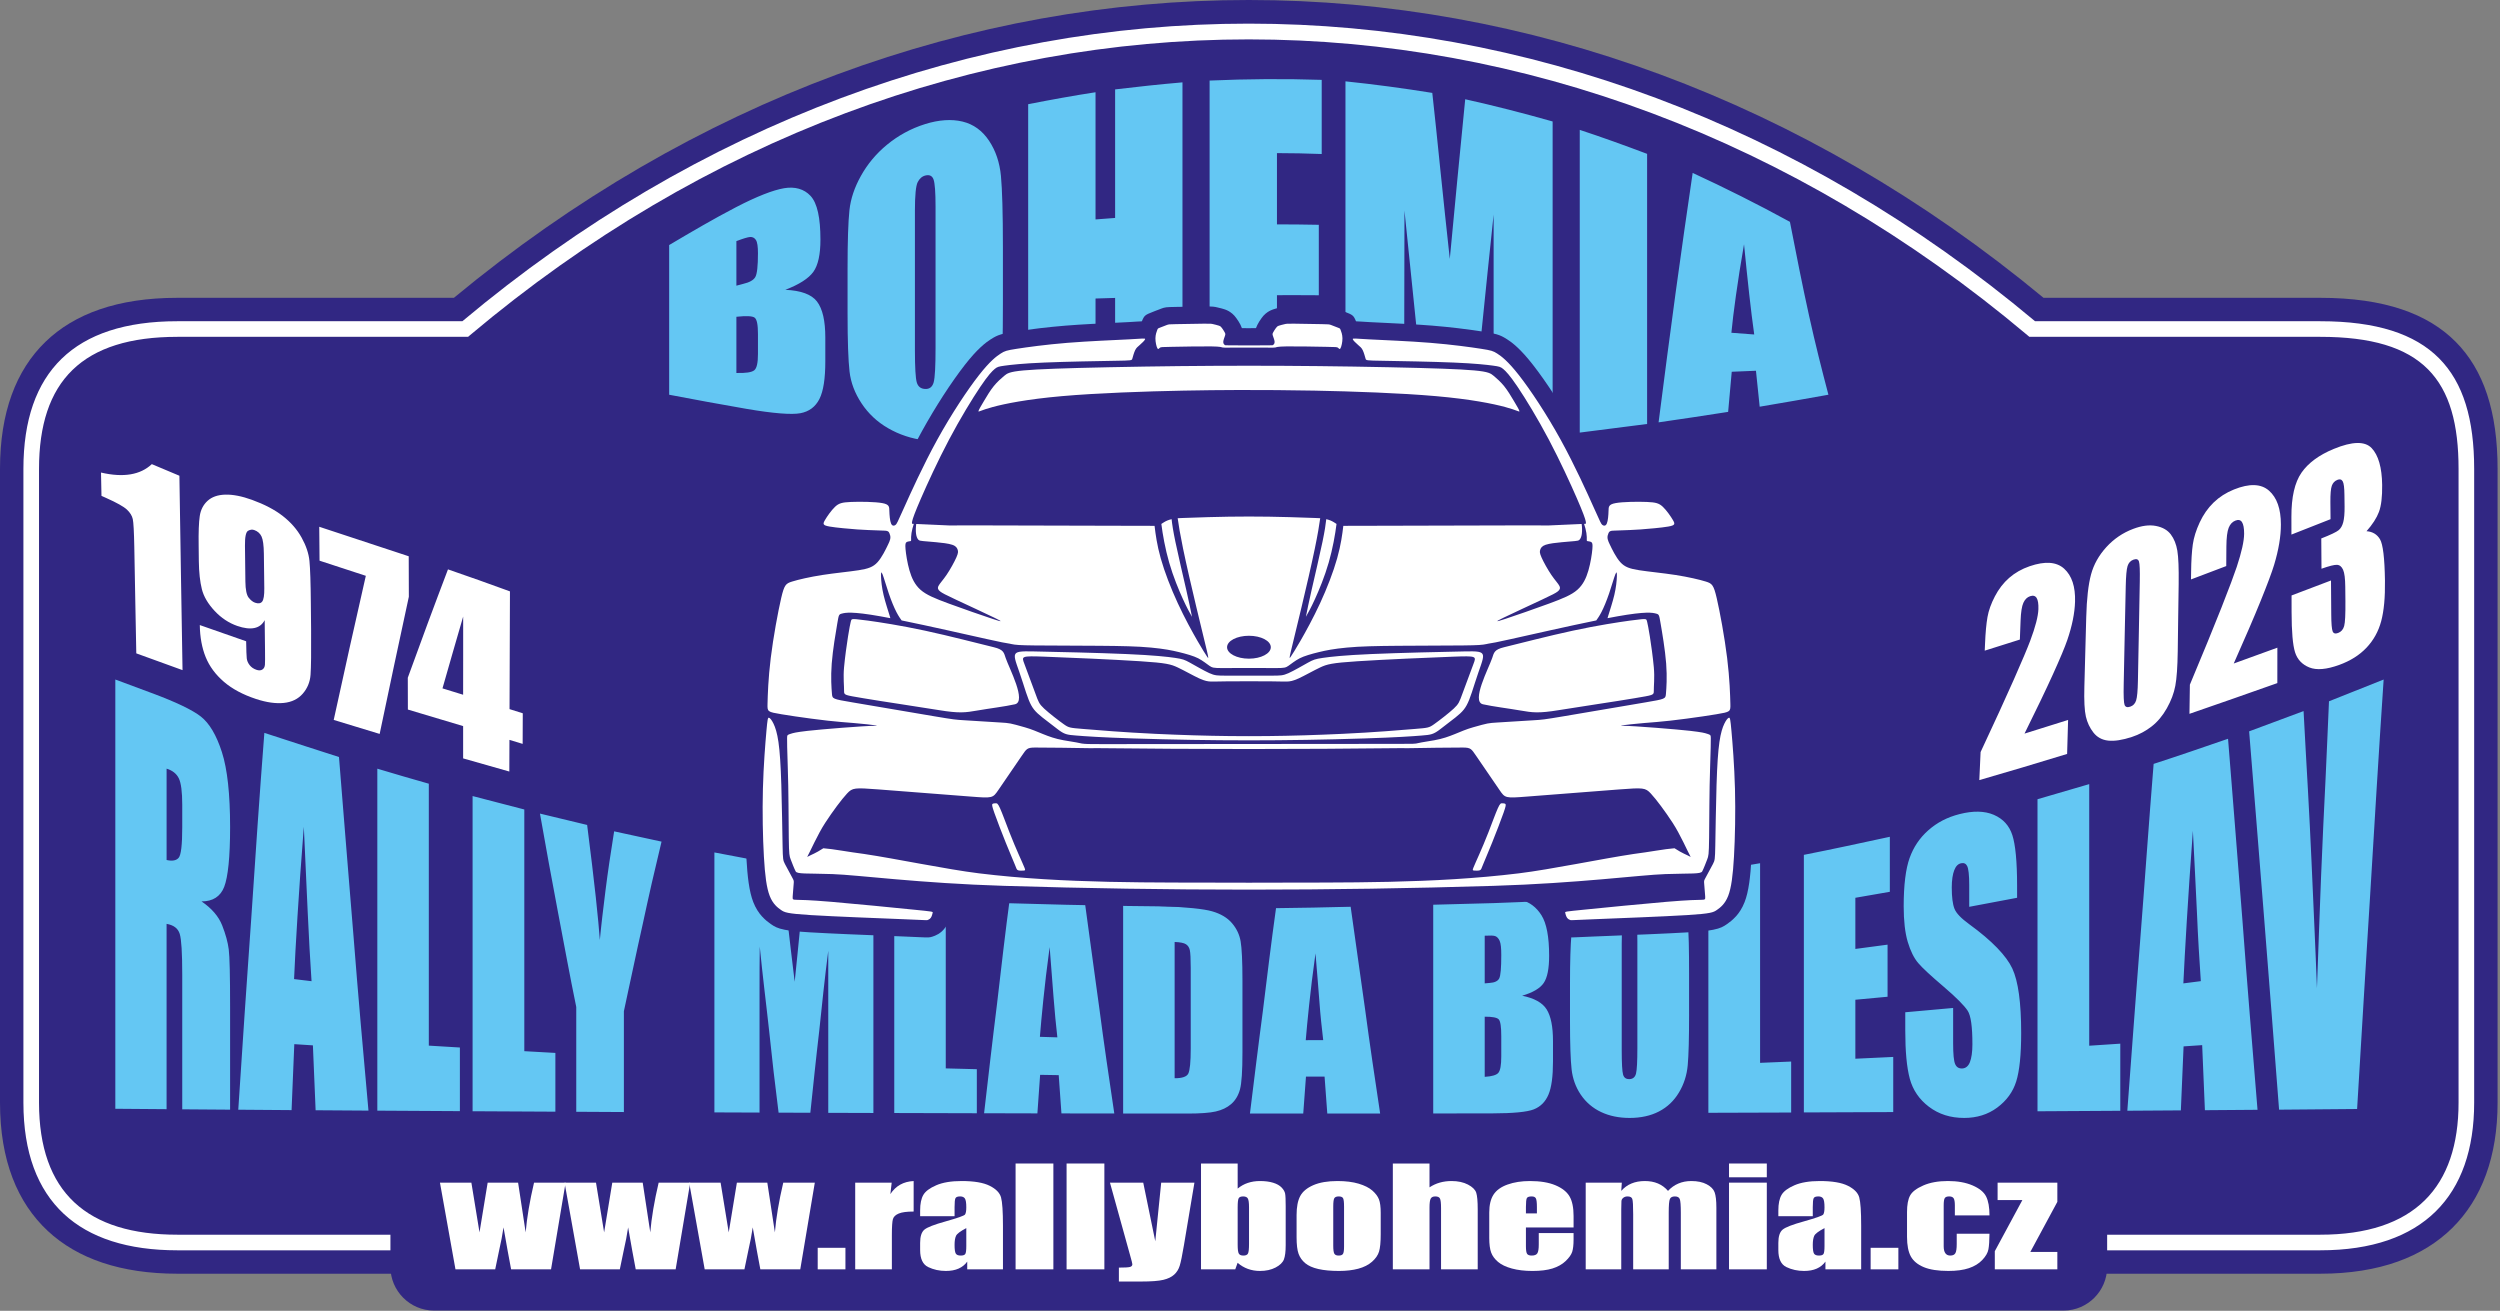 <?xml version="1.0" encoding="UTF-8" standalone="no"?><!DOCTYPE svg PUBLIC "-//W3C//DTD SVG 1.1//EN" "http://www.w3.org/Graphics/SVG/1.1/DTD/svg11.dtd"><svg width="100%" height="100%" viewBox="0 0 946 496" version="1.1" xmlns="http://www.w3.org/2000/svg" xmlns:xlink="http://www.w3.org/1999/xlink" xml:space="preserve" xmlns:serif="http://www.serif.com/" style="fill-rule:evenodd;clip-rule:evenodd;stroke-linejoin:round;stroke-miterlimit:2;"><rect x="0" y="0" width="946" height="496" fill="#808080" stroke="none"/><g><g><path d="M67.114,112.693c-22.558,0 -38.97,6.033 -49.95,16.685c-11.14,10.807 -17.164,26.734 -17.164,48.064c0,-0 0,239.783 0,239.783c0,21.896 6.603,37.852 18.059,48.545c11.263,10.513 27.687,16.203 49.055,16.203l810.856,0c22.462,0 38.912,-6.402 49.94,-17.282c11.176,-11.026 17.174,-26.989 17.174,-47.466l-0,-239.783c-0,-21.568 -5.223,-37.41 -15.857,-48.105c-10.511,-10.57 -26.859,-16.644 -51.257,-16.644l-104.701,0c-181.387,-150.22 -420.107,-150.295 -601.514,0.001c0,-0.001 -104.641,-0.001 -104.641,-0.001Z" style="fill:#312783;"/><path d="M67.114,121.552c-19.714,-0 -34.187,4.875 -43.782,14.184c-9.635,9.348 -14.474,23.256 -14.474,41.706c0,-0 0,239.783 0,239.783c0,18.916 5.349,32.831 15.246,42.07c9.849,9.193 24.324,13.82 43.01,13.82l810.856,0c19.609,0 34.091,-5.232 43.719,-14.73c9.665,-9.535 14.536,-23.452 14.536,-41.16l0,-239.783c0,-18.7 -4.059,-32.587 -13.279,-41.859c-9.189,-9.241 -23.646,-14.031 -44.976,-14.031l-107.907,-0c-179.09,-150.107 -415.991,-150.183 -595.1,-0c-0,-0 -107.849,-0 -107.849,-0Zm-0,5.905l110.002,0l0.824,-0.694c177.194,-149.182 411.972,-149.106 589.146,0.001l0.824,0.693l110.06,0c19.286,0 32.479,3.934 40.788,12.29c8.278,8.325 11.562,20.906 11.562,37.695c-0,-0 -0,239.783 -0,239.783c-0,15.863 -4.121,28.415 -12.779,36.956c-8.694,8.577 -21.863,13.029 -39.571,13.029c0,-0 -810.856,-0 -810.856,-0c-16.898,-0 -30.074,-3.918 -38.98,-12.232c-8.859,-8.269 -13.37,-20.822 -13.37,-37.753l-0,-239.783c-0,-16.532 4.047,-29.092 12.68,-37.468c8.673,-8.414 21.851,-12.517 39.67,-12.517Z" style="fill:#fff;"/><path d="M164.173,448.096l616.737,-0c9.041,-0 16.435,7.431 16.435,16.516l0,14.78c0,9.085 -7.394,16.516 -16.435,16.516l-616.737,-0c-9.04,-0 -16.434,-7.431 -16.434,-16.516l-0,-14.78c-0,-9.085 7.394,-16.516 16.434,-16.516" style="fill:#312783;"/></g><g><path d="M782.566,272.426c-0.134,4.296 -0.253,8.592 -0.37,12.862c-11.101,3.41 -22.154,6.712 -33.224,9.905c0.151,-3.543 0.317,-7.07 0.484,-10.613c5.287,-11.294 9.5,-20.482 12.607,-27.507c3.109,-7.029 5.154,-11.911 6.153,-14.568c2.007,-5.333 3.019,-9.326 3.111,-11.964c0.071,-2.034 -0.158,-3.465 -0.676,-4.282c-0.511,-0.809 -1.327,-1.03 -2.458,-0.657c-1.122,0.369 -1.956,1.203 -2.547,2.495c-0.587,1.281 -0.943,3.545 -1.064,6.816c-0.088,2.371 -0.18,4.728 -0.269,7.099c-4.431,1.42 -8.862,2.813 -13.292,4.193c0.044,-0.902 0.086,-1.805 0.12,-2.707c0.16,-4.148 0.487,-7.489 0.919,-9.994c0.431,-2.493 1.384,-5.131 2.82,-7.883c1.432,-2.746 3.232,-5.08 5.387,-6.958c2.193,-1.911 4.772,-3.383 7.739,-4.402c5.847,-2.008 10.191,-1.691 13.081,0.939c2.902,2.641 4.276,6.796 4.107,12.48c-0.127,4.308 -1.103,9.175 -2.949,14.549c-0.926,2.696 -2.737,7.012 -5.41,12.911c-2.675,5.905 -6.281,13.396 -10.763,22.453c5.472,-1.691 10.991,-3.409 16.494,-5.167Zm41.844,-51.562c-0.053,4.269 -0.121,8.553 -0.185,12.836c-0.063,4.268 -0.104,8.54 -0.169,12.809c-0.09,5.83 -0.382,10.142 -0.916,12.985c-0.529,2.827 -1.593,5.66 -3.206,8.516c-1.597,2.831 -3.508,5.125 -5.761,6.877c-2.236,1.741 -4.705,3.063 -7.46,3.97c-3.603,1.188 -6.61,1.645 -8.987,1.386c-2.366,-0.258 -4.222,-1.311 -5.588,-3.063c-1.36,-1.744 -2.313,-3.753 -2.839,-6.016c-0.522,-2.246 -0.72,-6.034 -0.575,-11.34c0.12,-4.389 0.236,-8.796 0.354,-13.187c0.117,-4.377 0.242,-8.781 0.356,-13.172c0.181,-6.936 0.793,-12.298 1.812,-16.084c1.022,-3.799 2.964,-7.249 5.803,-10.365c2.811,-3.086 6.201,-5.402 10.13,-6.883c3.236,-1.221 6.098,-1.611 8.631,-1.117c2.538,0.494 4.394,1.579 5.619,3.198c1.236,1.635 2.065,3.689 2.481,6.178c0.413,2.48 0.573,6.641 0.5,12.472Zm-14.715,-0.936c0.073,-4.038 -0.021,-6.519 -0.306,-7.434c-0.277,-0.889 -0.977,-1.13 -2.115,-0.711c-1.098,0.403 -1.826,1.204 -2.206,2.414c-0.378,1.201 -0.611,3.76 -0.689,7.665c-0.124,6.195 -0.265,12.378 -0.395,18.547c-0.131,6.18 -0.242,12.365 -0.377,18.532c-0.098,4.418 0.028,7.023 0.337,7.812c0.313,0.8 1.017,1.022 2.147,0.643c1.123,-0.377 1.841,-1.165 2.22,-2.36c0.377,-1.189 0.604,-3.637 0.674,-7.368c0.118,-6.289 0.239,-12.567 0.363,-18.871c0.123,-6.274 0.235,-12.565 0.347,-18.869Zm52.059,25.155c-0.01,4.484 -0.004,8.943 -0.013,13.4c-11.083,3.935 -22.166,7.803 -33.251,11.63c0.042,-3.665 0.099,-7.341 0.157,-11.032c5.006,-11.967 9.015,-21.707 11.934,-29.121c2.938,-7.462 4.868,-12.627 5.796,-15.43c1.858,-5.617 2.784,-9.809 2.798,-12.556c0.011,-2.1 -0.275,-3.591 -0.816,-4.417c-0.533,-0.815 -1.37,-1.004 -2.489,-0.562c-1.133,0.448 -1.984,1.339 -2.532,2.698c-0.55,1.361 -0.853,3.744 -0.876,7.138c-0.015,2.464 -0.024,4.917 -0.052,7.369c-4.446,1.701 -8.891,3.365 -13.337,5.055c0.029,-0.957 0.033,-1.887 0.043,-2.829c0.044,-4.31 0.269,-7.77 0.639,-10.398c0.367,-2.612 1.243,-5.4 2.6,-8.327c1.356,-2.921 3.106,-5.446 5.263,-7.536c2.159,-2.091 4.723,-3.739 7.707,-4.941c5.843,-2.352 10.261,-2.198 13.252,0.426c3.019,2.647 4.512,6.93 4.512,12.843c-0.001,4.483 -0.842,9.552 -2.56,15.236c-0.85,2.816 -2.553,7.36 -5.083,13.611c-2.52,6.227 -5.937,14.136 -10.2,23.732c5.487,-1.974 10.989,-3.962 16.508,-5.989Zm33.735,-44.076c2.24,0.159 3.961,1.147 5.09,3.036c1.131,1.892 1.76,7.111 1.888,15.648c0.093,6.343 -0.386,11.477 -1.425,15.356c-1.048,3.908 -2.912,7.255 -5.585,10.069c-2.667,2.807 -6.09,4.956 -10.318,6.493c-4.771,1.733 -8.55,2.054 -11.275,0.959c-2.75,-1.105 -4.56,-3.034 -5.42,-5.744c-0.857,-2.701 -1.302,-7.797 -1.312,-15.286c-0.003,-2.073 -0.006,-4.147 -0.009,-6.221c4.96,-1.852 9.949,-3.758 14.923,-5.664c0.021,4.309 0.074,8.592 0.096,12.875c0.018,3.446 0.206,5.552 0.521,6.356c0.324,0.824 0.997,1.032 2.07,0.631c1.164,-0.436 1.936,-1.313 2.298,-2.629c0.364,-1.322 0.509,-4.459 0.47,-9.402c-0.015,-1.844 -0.035,-3.677 -0.055,-5.495c-0.032,-3.043 -0.291,-5.172 -0.818,-6.37c-0.533,-1.21 -1.308,-1.832 -2.304,-1.883c-1.025,-0.051 -2.985,0.45 -5.876,1.477c-0.022,-3.826 -0.043,-7.65 -0.079,-11.461c3.528,-1.379 5.693,-2.417 6.559,-3.121c0.826,-0.671 1.397,-1.672 1.753,-3.032c0.356,-1.361 0.529,-3.33 0.506,-5.901c-0.013,-1.454 -0.042,-2.909 -0.054,-4.378c-0.024,-2.772 -0.245,-4.521 -0.675,-5.224c-0.442,-0.722 -1.104,-0.881 -2.007,-0.509c-1.024,0.423 -1.719,1.164 -2.097,2.239c-0.38,1.079 -0.557,3.126 -0.536,6.156c0.017,2.169 0.037,4.309 0.057,6.478c-4.944,1.959 -9.888,3.907 -14.799,5.825c-0.003,-2.235 -0.003,-4.459 -0.009,-6.706c-0.023,-7.476 1.258,-13.041 3.818,-16.72c2.561,-3.68 6.648,-6.702 12.243,-9.001c6.995,-2.875 11.765,-2.975 14.308,-0.289c2.549,2.692 3.878,7.337 3.97,13.92c0.062,4.472 -0.336,7.885 -1.215,10.225c-0.871,2.322 -2.466,4.771 -4.702,7.293" style="fill:#fff;fill-rule:nonzero;"/></g><path d="M43.642,257.128c4.463,1.675 9.013,3.363 13.646,5.076c9.186,3.397 15.515,6.431 18.711,8.935c3.24,2.537 5.909,7.045 7.983,13.504c2.045,6.367 3.09,15.82 3.09,28.344c-0,11.421 -0.804,18.886 -2.231,22.589c-1.403,3.64 -4.292,5.534 -8.583,5.516c3.862,2.624 6.49,5.703 7.811,9.071c1.339,3.418 2.145,6.395 2.488,9.086c0.342,2.691 0.515,9.967 0.515,21.829l-0,38.82c-6.093,-0.051 -12.101,-0.085 -18.111,-0.136l0,-50.985c0,-8.191 -0.31,-13.331 -0.944,-15.383c-0.653,-2.11 -2.317,-3.35 -4.978,-3.806l-0,70.123c-6.523,-0.051 -13.047,-0.102 -19.397,-0.153l-0,-162.43Zm19.397,33.723l-0,34.572c2.232,0.508 3.682,0.175 4.55,-0.812c0.932,-1.06 1.372,-4.908 1.372,-11.659l0,-8.427c0,-4.873 -0.429,-8.207 -1.287,-9.984c-0.858,-1.777 -2.403,-2.995 -4.635,-3.69Zm65.233,-4.399c0.858,11.389 1.887,22.796 2.747,34.082c0.855,11.252 1.887,22.489 2.745,33.64c0.857,11.1 1.803,22.219 2.748,33.25c0.942,10.999 1.973,21.948 2.918,32.829c-6.694,-0.052 -13.39,-0.085 -19.999,-0.137c-0.343,-8.172 -0.687,-16.345 -1.029,-24.553c-2.405,-0.169 -4.722,-0.305 -7.039,-0.457c-0.343,8.309 -0.687,16.634 -1.03,24.96c-6.781,-0.051 -13.476,-0.101 -20.171,-0.153c0.772,-12.116 1.63,-24.215 2.403,-36.262c0.771,-11.998 1.715,-23.928 2.49,-35.857c0.769,-11.846 1.63,-23.658 2.402,-35.434c0.772,-11.743 1.718,-23.403 2.577,-35.045c9.355,3.046 18.797,6.126 28.238,9.137Zm-10.386,84.829c-0.515,-7.836 -1.031,-16.617 -1.46,-26.313c-0.43,-9.73 -0.942,-20.458 -1.459,-32.117c-1.028,13.012 -1.803,24.367 -2.402,33.961c-0.602,9.627 -1.031,17.531 -1.289,23.674c2.146,0.254 4.379,0.524 6.61,0.795Zm44.376,-74.726l0,99.11c3.862,0.22 7.811,0.473 11.758,0.711l0,24.079c-10.471,-0.051 -20.857,-0.118 -31.242,-0.185l-0,-129.401c6.436,1.929 12.96,3.841 19.484,5.686Zm36.135,9.748l-0,91.461c3.862,0.219 7.812,0.439 11.759,0.659l0,22.235c-10.471,-0.05 -20.943,-0.118 -31.329,-0.169l0,-119.264c6.523,1.693 13.048,3.385 19.57,5.078Zm51.929,12.165c-1.202,5.196 -2.494,10.44 -3.691,15.67c-1.207,5.277 -2.359,10.606 -3.519,15.956c-1.158,5.343 -2.41,10.729 -3.52,16.145c-1.12,5.464 -2.402,10.897 -3.518,16.397l-0,38.158c-6.009,-0.034 -12.017,-0.067 -18.025,-0.101l-0,-39.648c-1.202,-5.94 -2.406,-11.914 -3.52,-17.903c-1.117,-6.006 -2.319,-12.082 -3.432,-18.157c-1.117,-6.091 -2.321,-12.268 -3.434,-18.427c-1.118,-6.193 -2.232,-12.439 -3.348,-18.7c5.923,1.455 11.845,2.86 17.853,4.3c1.374,10.929 2.49,20 3.263,27.225c0.772,7.225 1.287,12.658 1.544,16.312c0.514,-5.651 1.285,-11.896 2.145,-18.8c0.854,-6.836 1.975,-14.297 3.262,-22.319c5.923,1.321 11.931,2.607 17.94,3.892Zm80.168,14.3l-0,88.382c-5.751,-0.017 -11.417,-0.035 -17.081,-0.051l-0,-61.342c-0.602,5.043 -1.289,10.103 -1.803,15.178c-0.515,5.093 -1.074,10.195 -1.631,15.298c-0.558,5.115 -1.202,10.222 -1.716,15.365c-0.514,5.144 -1.116,10.306 -1.631,15.467c-4.035,-0 -8.068,-0.017 -12.017,-0.035c-0.601,-5.16 -1.288,-10.355 -1.888,-15.55c-0.6,-5.211 -1.16,-10.43 -1.716,-15.653c-0.558,-5.234 -1.204,-10.474 -1.803,-15.736c-0.601,-5.278 -1.202,-10.593 -1.716,-15.891c-0.086,5.229 -0.086,10.474 -0.086,15.703l0,47.094c-5.751,-0.017 -11.417,-0.034 -17.081,-0.067l-0,-98.366c8.411,1.608 16.822,3.214 25.235,4.687c0.771,5.787 1.478,12.6 2.316,20.289c0.877,8.03 1.89,16.008 2.834,23.961c0.686,-7.158 1.502,-14.287 2.146,-21.407c0.643,-7.111 1.458,-14.196 2.231,-21.252c8.411,1.404 16.909,2.724 25.407,3.926Zm27.38,3.605l-0,67.906c3.862,0.101 7.811,0.201 11.759,0.304l0,16.668c-10.472,-0.018 -20.857,-0.052 -31.244,-0.085l0,-87.249c6.439,0.932 12.962,1.677 19.485,2.456Zm52.615,4.94c0.858,6.718 1.888,13.437 2.747,20.154c0.856,6.684 1.888,13.386 2.747,20.052c0.856,6.649 1.803,13.317 2.746,19.951c0.944,6.648 1.975,13.266 2.919,19.866c-6.696,0 -13.391,-0.018 -19.999,-0.018c-0.343,-4.822 -0.687,-9.645 -1.031,-14.485c-2.402,-0.034 -4.721,-0.085 -7.037,-0.118c-0.345,4.856 -0.687,9.73 -1.031,14.587c-6.779,-0.018 -13.475,-0.034 -20.171,-0.051c0.772,-6.905 1.631,-13.827 2.405,-20.729c0.77,-6.887 1.672,-13.769 2.488,-20.627c0.814,-6.83 1.629,-13.657 2.404,-20.51c0.769,-6.82 1.716,-13.605 2.573,-20.408c9.357,0.881 18.798,1.692 28.24,2.336Zm-10.385,51.221c-0.516,-4.585 -1.032,-9.729 -1.46,-15.398c-0.428,-5.685 -0.945,-11.947 -1.458,-18.766c-1.031,7.717 -1.846,14.411 -2.405,20.07c-0.556,5.644 -1.029,10.288 -1.286,13.892c2.146,0.067 4.377,0.152 6.609,0.202Zm24.891,-50.241c4.807,0.205 9.7,0.391 14.591,0.594c9.357,0.388 15.792,1.011 19.055,1.946c3.344,0.957 5.83,2.477 7.554,4.501c1.794,2.104 2.837,4.399 3.261,6.887c0.434,2.54 0.688,7.445 0.688,14.823l-0,27.228c-0,6.987 -0.303,11.643 -0.945,13.993c-0.644,2.354 -1.807,4.21 -3.348,5.534c-1.548,1.331 -3.435,2.24 -5.837,2.792c-2.232,0.512 -5.836,0.779 -10.471,0.779c-8.239,0 -16.394,-0.017 -24.548,-0.017l-0,-79.06Zm19.483,14.147l0,51.56c2.834,0.035 4.571,-0.597 5.15,-1.724c0.623,-1.212 0.945,-4.368 0.945,-9.579l-0,-30.341c-0,-3.536 -0.124,-5.791 -0.343,-6.819c-0.211,-0.988 -0.689,-1.736 -1.459,-2.233c-0.775,-0.5 -2.147,-0.78 -4.293,-0.864Zm66.607,-13.333c0.858,6.498 1.889,12.98 2.746,19.493c0.858,6.498 1.89,13.013 2.748,19.528c0.858,6.514 1.8,13.048 2.746,19.595c0.942,6.531 1.974,13.08 2.918,19.63c-6.694,0.017 -13.39,0.017 -19.998,0.017c-0.344,-4.655 -0.686,-9.325 -1.031,-13.996c-2.403,0 -4.721,0.018 -7.037,0.018c-0.344,4.67 -0.688,9.323 -1.031,13.978l-20.171,0c0.774,-6.465 1.631,-12.93 2.404,-19.41c0.77,-6.464 1.673,-12.937 2.489,-19.409c0.814,-6.457 1.633,-12.963 2.403,-19.426c0.774,-6.497 1.717,-12.996 2.575,-19.477c9.356,-0.135 18.798,-0.254 28.239,-0.541Zm-10.386,50.477c-0.514,-4.433 -1.074,-9.371 -1.459,-14.824c-0.386,-5.46 -0.944,-11.472 -1.46,-18.005c-1.029,7.496 -1.844,13.99 -2.402,19.461c-0.557,5.459 -1.03,9.933 -1.287,13.384c2.144,0 4.377,-0.016 6.608,-0.016Zm41.63,-51.983c6.437,-0.441 12.877,-0.821 19.397,-1.371c6.096,-0.514 10.73,-0.441 13.905,0.339c3.176,0.778 5.733,2.722 7.64,5.735c1.956,3.094 2.918,8.191 2.918,15.383c0,4.857 -0.683,8.277 -2.061,10.288c-1.369,1.999 -4.033,3.586 -8.154,4.806c4.55,0.913 7.69,2.635 9.27,5.161c1.596,2.548 2.404,6.532 2.404,11.981l0,7.732c0,5.653 -0.55,9.813 -1.716,12.557c-1.152,2.706 -3.001,4.568 -5.58,5.584c-2.483,0.979 -7.725,1.489 -15.536,1.506c-7.552,0.016 -15.02,0.016 -22.487,0.034l-0,-79.735Zm19.484,12.47l-0,18.039c0.858,-0.085 1.458,-0.145 1.887,-0.169c1.889,-0.11 3.114,-0.732 3.606,-1.726c0.538,-1.09 0.772,-3.994 0.772,-8.833c0,-2.556 -0.156,-4.309 -0.601,-5.347c-0.413,-0.962 -1.028,-1.584 -1.716,-1.827c-0.597,-0.213 -1.975,-0.255 -3.948,-0.137Zm-0,30.646l-0,22.76c2.746,-0.152 4.452,-0.691 5.149,-1.507c0.761,-0.89 1.116,-2.945 1.116,-6.243l0,-7.633c0,-3.503 -0.293,-5.609 -0.943,-6.344c-0.639,-0.721 -2.49,-1.049 -5.322,-1.033Zm77.335,-0.829c-0,9.052 -0.172,15.434 -0.517,19.206c-0.341,3.757 -1.451,7.232 -3.347,10.356c-1.879,3.101 -4.303,5.454 -7.553,7.141c-3.1,1.611 -6.866,2.437 -11.072,2.437c-4.033,-0 -7.643,-0.734 -10.815,-2.234c-3.092,-1.461 -5.716,-3.645 -7.725,-6.633c-1.939,-2.884 -3.048,-6.119 -3.433,-9.561c-0.387,-3.48 -0.601,-9.527 -0.601,-18.19l0,-14.402c0,-8.46 0.217,-14.456 0.515,-17.988c0.302,-3.574 1.515,-6.909 3.347,-10.017c1.859,-3.152 4.379,-5.653 7.553,-7.598c3.175,-1.945 6.869,-3.225 11.159,-3.84c3.949,-0.569 7.552,-0.265 10.73,0.811c3.258,1.105 5.824,3.092 7.724,5.941c1.961,2.936 3.133,6.131 3.518,9.779c0.388,3.661 0.517,10.153 0.517,19.393l-0,15.399Zm-19.57,-27.48c0,-4.046 -0.131,-6.614 -0.515,-7.7c-0.389,-1.099 -1.201,-1.545 -2.319,-1.405c-1.027,0.13 -1.765,0.61 -2.316,1.642c-0.479,0.897 -0.773,3.637 -0.773,8.088l-0,40.341c-0,5.009 0.183,8.132 0.516,9.256c0.354,1.198 1.115,1.743 2.402,1.709c1.286,-0.033 2.148,-0.727 2.49,-2.097c0.343,-1.37 0.515,-4.619 0.515,-9.748l0,-40.086Zm46.435,-29.767l0,75.539c3.862,-0.169 7.811,-0.322 11.759,-0.49l-0,19.29c-10.472,0.034 -20.943,0.068 -31.329,0.102l0,-91.157c6.523,-1.066 13.047,-2.15 19.57,-3.284Zm16.565,-3.164c10.815,-2.132 21.631,-4.483 32.531,-6.836l-0,20.814c-4.378,0.761 -8.754,1.505 -13.046,2.267l-0,19.358c4.033,-0.541 8.068,-1.083 12.188,-1.624l0,19.714c-4.12,0.388 -8.155,0.76 -12.188,1.133l-0,22.32c4.721,-0.22 9.528,-0.457 14.333,-0.677l0,20.864c-11.329,0.051 -22.573,0.103 -33.818,0.135l0,-97.468Zm80.683,16.245c-6.094,1.151 -12.102,2.284 -18.111,3.418l0,-8.223c0,-3.842 -0.283,-6.212 -0.772,-7.193c-0.455,-0.914 -1.202,-1.286 -2.231,-1.083c-1.201,0.237 -2.038,1.05 -2.661,2.641c-0.58,1.476 -0.945,3.689 -0.945,6.531c0,3.655 0.344,6.347 1.031,8.072c0.685,1.726 2.561,3.646 5.578,5.838c8.656,6.284 14.09,11.991 16.309,16.77c2.243,4.83 3.347,12.961 3.347,24.35c0,8.274 -0.626,14.391 -1.888,18.409c-1.226,3.9 -3.597,7.207 -7.21,9.884c-3.51,2.601 -7.725,3.892 -12.446,3.892c-5.235,-0 -9.63,-1.395 -13.389,-4.248c-3.622,-2.747 -6.052,-6.296 -7.211,-10.577c-1.158,-4.281 -1.716,-10.354 -1.716,-18.24l0,-6.92c6.008,-0.543 12.017,-1.084 18.111,-1.627l-0,13.352c-0,4.112 0.255,6.739 0.772,7.903c0.512,1.152 1.373,1.692 2.662,1.641c1.286,-0.051 2.313,-0.847 2.918,-2.404c0.597,-1.539 0.942,-3.805 0.942,-6.768c0,-6.565 -0.559,-10.808 -1.802,-12.69c-1.247,-1.892 -4.222,-4.953 -9.098,-9.105c-4.821,-4.105 -8.016,-7.053 -9.613,-8.933c-1.578,-1.859 -2.918,-4.52 -3.947,-7.972c-1.03,-3.452 -1.545,-7.952 -1.545,-13.536c0,-8.055 0.791,-14.194 2.231,-18.208c1.479,-4.126 3.779,-7.579 7.038,-10.474c3.349,-2.975 7.219,-4.983 11.844,-6.161c5.075,-1.292 9.433,-1.254 12.961,0.254c3.594,1.537 5.885,4.146 7.039,7.683c1.162,3.568 1.802,9.917 1.802,19.121l0,4.603Zm27.295,-43.014l0,98.991c3.863,-0.254 7.811,-0.506 11.76,-0.778l-0,25.398c-10.473,0.069 -20.944,0.136 -31.33,0.188l-0,-118.081c6.523,-1.912 13.046,-3.824 19.57,-5.718Zm52.529,-17.16c0.86,11.44 1.891,22.878 2.747,34.42c0.859,11.589 1.891,23.182 2.747,34.858c0.859,11.726 1.806,23.504 2.747,35.332c0.945,11.879 1.974,23.809 2.918,35.789c-6.695,0.051 -13.304,0.103 -19.913,0.154c-0.344,-8.224 -0.687,-16.415 -1.03,-24.623c-2.404,0.17 -4.721,0.323 -7.038,0.475c-0.344,8.105 -0.687,16.16 -1.03,24.215c-6.782,0.051 -13.562,0.085 -20.256,0.136c0.771,-10.695 1.633,-21.424 2.402,-32.202c0.775,-10.829 1.677,-21.724 2.49,-32.609c0.816,-10.943 1.72,-21.965 2.488,-32.998c0.775,-11.082 1.718,-22.235 2.575,-33.437c9.356,-3.029 18.712,-6.26 28.153,-9.51Zm-10.299,91.717c-0.515,-7.682 -1.072,-16.295 -1.459,-25.79c-0.386,-9.49 -1.03,-19.832 -1.545,-31.118c-0.945,13.3 -1.761,24.754 -2.318,34.351c-0.557,9.574 -1.03,17.379 -1.288,23.402c2.146,-0.27 4.378,-0.557 6.61,-0.845Zm69.182,-114.137c-0.945,13.875 -1.803,27.701 -2.662,41.424c-0.858,13.689 -1.674,27.314 -2.489,40.849c-0.815,13.506 -1.716,26.974 -2.489,40.374c-0.771,13.353 -1.631,26.652 -2.404,39.869c-9.871,0.084 -19.74,0.169 -29.527,0.254c-0.943,-12.235 -1.886,-24.438 -2.831,-36.552c-0.942,-12.081 -1.887,-24.098 -2.833,-36.059c-0.941,-11.881 -1.885,-23.726 -2.833,-35.519c-0.941,-11.711 -1.887,-23.404 -2.832,-35.028c6.867,-2.555 13.733,-5.111 20.6,-7.667c0.516,10.222 1.118,20.071 1.631,29.512c0.516,9.475 0.987,18.611 1.372,27.346c0.388,8.781 0.774,17.177 1.116,25.163c0.343,8.003 0.687,15.635 0.945,22.861c0.258,-7.378 0.517,-14.587 0.773,-21.575c0.257,-6.987 0.515,-13.808 0.772,-20.407c0.515,-13.25 1.157,-25.759 1.717,-37.398c0.468,-9.75 0.858,-19.46 1.288,-29.207c6.866,-2.741 13.732,-5.483 20.686,-8.24" style="fill:#64c7f3;fill-rule:nonzero;"/><path d="M67.885,180.019c0.208,12.265 0.377,24.531 0.575,36.78c0.201,12.263 0.402,24.528 0.61,36.779c-5.844,-2.098 -11.67,-4.198 -17.497,-6.346c-0.144,-6.695 -0.258,-13.391 -0.384,-20.086c-0.128,-6.694 -0.24,-13.378 -0.368,-20.087c-0.11,-5.799 -0.304,-9.362 -0.577,-10.631c-0.269,-1.256 -1.024,-2.475 -2.209,-3.588c-1.199,-1.125 -3.841,-2.621 -7.907,-4.428c-0.589,-0.262 -1.169,-0.518 -1.729,-0.777c-0.064,-2.94 -0.128,-5.865 -0.176,-8.82c8.5,1.983 14.903,0.869 19.225,-3.185c3.49,1.49 6.962,2.94 10.437,4.389Zm7.715,56.503c5.844,2.072 11.686,4.118 17.545,6.138c0.049,3.393 0.128,5.542 0.224,6.449c0.094,0.892 0.472,1.784 1.105,2.59c0.614,0.783 1.472,1.39 2.576,1.761c0.895,0.301 1.63,0.279 2.225,-0.104c0.573,-0.367 0.914,-0.981 0.977,-1.852c0.064,-0.879 0.057,-2.681 0.032,-5.361c-0.038,-3.82 -0.096,-7.652 -0.129,-11.473c-0.864,1.619 -2.146,2.602 -3.888,2.966c-1.729,0.36 -3.91,0.108 -6.469,-0.778c-3.234,-1.119 -6.106,-3.037 -8.579,-5.684c-2.521,-2.699 -4.139,-5.452 -4.834,-8.224c-0.695,-2.769 -1.098,-6.319 -1.152,-10.631c-0.024,-1.942 -0.034,-3.874 -0.064,-5.816c-0.082,-5.152 0.065,-8.883 0.416,-11.228c0.351,-2.353 1.334,-4.267 2.929,-5.736c1.621,-1.495 3.842,-2.293 6.739,-2.371c2.866,-0.075 6.239,0.572 10.086,1.968c4.716,1.712 8.615,3.741 11.669,6.127c3.043,2.377 5.418,5.094 7.122,8.172c1.688,3.047 2.682,5.982 2.962,8.818c0.278,2.835 0.462,8.199 0.528,16.071c0.029,3.315 0.07,6.656 0.097,9.972c0.067,8.507 -0.007,14.182 -0.208,17.016c-0.198,2.785 -1.21,5.188 -2.962,7.188c-1.752,2 -4.129,3.174 -7.155,3.485c-3.025,0.308 -6.52,-0.172 -10.518,-1.491c-4.949,-1.634 -9.015,-3.803 -12.165,-6.513c-3.156,-2.715 -5.465,-5.839 -6.884,-9.338c-1.412,-3.481 -2.161,-7.55 -2.225,-12.121Zm17.256,-16.421c0.038,3.057 0.463,5.067 1.248,6.062c0.781,0.986 1.588,1.615 2.418,1.903c1.217,0.422 2.132,0.286 2.689,-0.428c0.563,-0.722 0.83,-2.395 0.801,-5.051c-0.049,-4.35 -0.106,-8.689 -0.161,-13.053c-0.04,-3.173 -0.338,-5.348 -0.88,-6.514c-0.546,-1.176 -1.473,-1.991 -2.754,-2.448c-0.751,-0.269 -1.545,-0.181 -2.353,0.284c-0.825,0.477 -1.208,2.358 -1.168,5.699c0.055,4.519 0.104,9.028 0.16,13.546Zm61.806,-9.609c0.016,5.102 0.032,10.206 0.048,15.308c-1.858,8.611 -3.727,17.235 -5.556,25.874c-1.835,8.673 -3.665,17.353 -5.49,26.042c-5.81,-1.748 -11.59,-3.508 -17.384,-5.296c2.002,-9.117 4,-18.238 6.019,-27.339c2.012,-9.081 4.065,-18.143 6.131,-27.193c-5.843,-1.893 -11.702,-3.808 -17.512,-5.725c-0.032,-4.275 -0.064,-8.561 -0.112,-12.834c11.268,3.73 22.554,7.447 33.856,11.163Zm38.305,13.287c-0.032,7.407 -0.055,14.829 -0.079,22.26c-0.022,7.421 -0.048,14.856 -0.08,22.289c1.664,0.517 3.329,1.036 5.009,1.579c-0.016,3.86 -0.032,7.718 -0.047,11.578c-1.664,-0.518 -3.33,-1.022 -4.994,-1.515c-0.017,4.002 -0.032,7.99 -0.048,11.979c-5.843,-1.646 -11.653,-3.303 -17.481,-4.974l0,-12.224c-6.98,-2.059 -13.943,-4.143 -20.906,-6.256c-0.016,-4.014 -0.032,-8.042 -0.032,-12.042c2.497,-6.902 5.032,-13.786 7.555,-20.63c2.518,-6.828 5.091,-13.598 7.652,-20.371c7.812,2.693 15.623,5.451 23.451,8.327Zm-17.72,39.11c0,-4.935 0.016,-9.856 0.016,-14.79c-0,-4.934 0.016,-9.855 -0,-14.801c-1.296,4.518 -2.619,9.023 -3.922,13.546c-1.306,4.528 -2.609,9.078 -3.906,13.636c2.609,0.791 5.22,1.593 7.812,2.409" style="fill:#fff;fill-rule:nonzero;"/><path d="M253.209,92.725c8.422,-4.978 16.711,-9.865 25.311,-14.33c7.852,-4.077 14.013,-6.468 18.161,-7.172c4.098,-0.695 7.554,0.265 10,2.872c2.598,2.768 3.774,8.365 3.774,16.627c0,5.566 -0.888,9.645 -2.676,12.135c-1.808,2.516 -5.353,4.786 -10.616,6.804c5.878,0.266 9.905,1.714 11.976,4.417c2.138,2.79 3.159,7.335 3.159,13.652l-0,8.955c-0,6.524 -0.71,11.317 -2.239,14.315c-1.497,2.936 -3.887,4.743 -7.193,5.36c-3.316,0.62 -10.115,0.107 -20.31,-1.634c-9.807,-1.676 -19.565,-3.506 -29.347,-5.361l0,-56.64Zm25.442,-1.487l0,16.862c1.098,-0.324 1.932,-0.53 2.501,-0.663c2.455,-0.572 3.982,-1.43 4.65,-2.593c0.689,-1.194 1.009,-4.196 1.009,-8.997c-0,-2.548 -0.237,-4.234 -0.79,-5.066c-0.542,-0.816 -1.319,-1.171 -2.194,-1.106c-0.878,0.067 -2.586,0.576 -5.176,1.563Zm0,28.629l0,21.266c3.51,0.102 5.768,-0.228 6.755,-1.016c0.985,-0.787 1.405,-2.859 1.405,-6.142l-0,-7.584c-0,-3.49 -0.383,-5.559 -1.271,-6.201c-0.866,-0.625 -3.161,-0.721 -6.889,-0.323Zm100.85,-4.787c0,12.621 -0.221,21.517 -0.702,26.76c-0.481,5.228 -1.893,9.925 -4.343,14.093c-2.417,4.107 -5.698,7.136 -9.87,8.997c-4.075,1.82 -8.961,2.359 -14.477,1.71c-5.23,-0.616 -9.894,-2.205 -14.081,-4.625c-4.147,-2.396 -7.472,-5.528 -10.044,-9.425c-2.514,-3.806 -4.037,-7.805 -4.519,-12.002c-0.481,-4.198 -0.746,-11.487 -0.746,-21.885l-0,-17.319c-0,-10.176 0.245,-17.423 0.702,-21.781c0.463,-4.389 1.93,-8.705 4.343,-13.033c2.455,-4.404 5.702,-8.37 9.87,-11.797c4.122,-3.39 8.92,-6.1 14.475,-7.835c5.151,-1.608 9.968,-1.93 14.082,-0.942c4.222,1.014 7.549,3.49 10.045,7.231c2.546,3.813 4.038,8.276 4.519,13.343c0.481,5.094 0.746,14.108 0.746,27.023l0,21.487Zm-25.487,-36.92c-0,-5.405 -0.26,-8.808 -0.745,-10.206c-0.48,-1.384 -1.494,-1.917 -3.028,-1.561c-1.316,0.305 -2.278,1.164 -2.982,2.533c-0.698,1.354 -1.053,4.949 -1.053,10.766l-0,52.84c-0,6.569 0.248,10.631 0.701,12.164c0.469,1.589 1.492,2.402 3.159,2.49c1.666,0.087 2.765,-0.767 3.247,-2.563c0.481,-1.797 0.701,-6.142 0.701,-12.975l-0,-53.488Zm93.436,-46.994l-0,139.553c-8.511,-0.25 -17.02,-0.56 -25.487,-0.913l-0,-57.067c-2.499,0.073 -4.956,0.148 -7.414,0.221l-0,56.463c-8.508,-0.457 -17.02,-1.03 -25.486,-1.634l0,-128.361c8.466,-1.664 16.978,-3.21 25.486,-4.521l-0,48.128c2.458,-0.192 4.915,-0.384 7.414,-0.561l-0,-48.644c8.467,-1.015 16.976,-1.928 25.487,-2.664Zm10.264,-0.678c14.126,-0.619 28.25,-0.736 42.419,-0.265l0,28.055c-5.659,-0.236 -11.316,-0.309 -16.932,-0.339l-0,26.966c5.264,0.028 10.528,0.028 15.836,0.162l-0,26.656c-5.308,-0.059 -10.572,-0.029 -15.836,-0.029l-0,31.073c6.229,-0.029 12.458,-0.102 18.687,-0.118l0,28.025c-14.74,0.281 -29.478,0.355 -44.174,0.236l-0,-140.422Zm129.802,15.478l-0,118.848c-7.414,0.78 -14.828,1.516 -22.242,2.18c-0.043,-14.286 -0.087,-28.571 -0.087,-42.871l-0,-42.9c-1.492,14.167 -2.987,28.438 -4.431,42.826c-1.45,14.461 -2.939,29.042 -4.386,43.71c-5.221,0.383 -10.44,0.766 -15.616,1.105c-1.58,-14.669 -3.163,-29.439 -4.694,-44.27c-1.538,-14.888 -3.071,-29.866 -4.606,-44.902c-0.044,14.962 -0.088,29.939 -0.088,44.888l0,44.858c-7.414,0.382 -14.826,0.721 -22.24,0.986l0,-139.641c10.923,1.134 21.889,2.606 32.856,4.374c0.922,8.232 1.907,17.894 3.027,28.864c1.161,11.384 2.369,22.694 3.597,33.961c0.964,-10.19 1.928,-20.338 2.894,-30.44c0.962,-10.044 1.931,-20.044 2.94,-29.985c11.01,2.445 22.022,5.287 33.076,8.409Zm35.75,12.253l0,102.22c-8.51,1.121 -17.019,2.21 -25.487,3.255l0,-114.546c8.468,2.783 16.977,5.861 25.487,9.071Zm54.044,25.728c2.413,12.415 4.758,24.261 7.239,35.508c2.343,10.623 4.869,20.588 7.325,29.91c-8.685,1.561 -17.371,3.078 -26.012,4.535c-0.483,-4.492 -0.966,-9.012 -1.405,-13.607c-3.069,0.118 -6.14,0.25 -9.167,0.382c-0.484,5.038 -0.921,10.09 -1.36,15.185c-8.774,1.369 -17.547,2.709 -26.321,3.961c2.15,-16.744 4.271,-33.123 6.449,-49.07c2.118,-15.509 4.299,-30.633 6.448,-45.315c12.238,5.641 24.522,11.795 36.804,18.511Zm-13.511,42.62c-0.614,-4.462 -1.276,-9.528 -1.886,-15.169c-0.616,-5.698 -1.317,-12.046 -1.973,-18.968c-1.272,7.32 -2.288,13.859 -3.071,19.455c-0.795,5.669 -1.36,10.352 -1.71,14.035c2.85,0.176 5.745,0.412 8.64,0.647" style="fill:#64c7f3;fill-rule:nonzero;"/><g><path d="M214.019,447.512l-5.505,32.809l-15.108,-0c-0.773,-4.009 -1.736,-9.3 -2.875,-15.873c-0.435,2.895 -0.986,5.805 -1.667,8.734l-1.479,7.139l-15.036,-0l-5.871,-32.809l11.892,-0c0.141,0.859 1.162,7.13 3.075,18.817c0.2,-1.215 1.221,-7.493 3.088,-18.817l11.516,-0l2.864,18.817c0.458,-5.501 1.514,-11.78 3.168,-18.817l11.938,-0Z" style="fill:#fff;fill-rule:nonzero;"/><path d="M261.173,447.512l-5.506,32.809l-15.108,-0c-0.773,-4.009 -1.736,-9.3 -2.874,-15.873c-0.435,2.895 -0.985,5.805 -1.668,8.734l-1.479,7.139l-15.037,-0l-5.87,-32.809l11.893,-0c0.14,0.859 1.161,7.13 3.076,18.817c0.198,-1.215 1.22,-7.493 3.086,-18.817l11.515,-0l2.865,18.817c0.458,-5.501 1.514,-11.78 3.169,-18.817l11.938,-0Z" style="fill:#fff;fill-rule:nonzero;"/><path d="M308.326,447.512l-5.506,32.809l-15.106,-0c-0.775,-4.009 -1.738,-9.3 -2.876,-15.873c-0.435,2.895 -0.985,5.805 -1.668,8.734l-1.479,7.139l-15.035,-0l-5.871,-32.809l11.892,-0c0.141,0.859 1.161,7.13 3.076,18.817c0.198,-1.215 1.22,-7.493 3.087,-18.817l11.515,-0l2.864,18.817c0.458,-5.501 1.515,-11.78 3.169,-18.817l11.938,-0Z" style="fill:#fff;fill-rule:nonzero;"/><path d="M309.419,480.321l-0,-8.152l10.494,-0l0,8.152l-10.494,-0Z" style="fill:#fff;"/><path d="M337.414,447.512l-0.493,4.32c2.03,-3.106 4.966,-4.743 8.804,-4.928l-0,11.544c-2.547,-0 -4.426,0.244 -5.622,0.743c-1.198,0.497 -1.925,1.18 -2.208,2.066c-0.27,0.878 -0.411,2.912 -0.411,6.102l0,12.962l-13.875,-0l-0,-32.809l13.805,-0Z" style="fill:#fff;fill-rule:nonzero;"/><path d="M361.209,460.219l-13.029,0l0,-2.201c0,-2.541 0.41,-4.498 1.22,-5.882c0.811,-1.376 2.454,-2.592 4.907,-3.646c2.453,-1.055 5.635,-1.586 9.567,-1.586c4.696,-0 8.24,0.598 10.622,1.797c2.383,1.19 3.815,2.659 4.297,4.396c0.482,1.739 0.728,5.326 0.728,10.752l0,16.472l-13.522,-0l-0,-2.928c-0.845,1.181 -1.949,2.058 -3.288,2.649c-1.338,0.59 -2.935,0.886 -4.802,0.886c-2.428,-0 -4.659,-0.489 -6.69,-1.469c-2.03,-0.987 -3.039,-3.13 -3.039,-6.446l0,-2.701c0,-2.456 0.539,-4.126 1.62,-5.021c1.079,-0.894 3.756,-1.932 8.028,-3.113c4.567,-1.292 7.008,-2.152 7.336,-2.6c0.318,-0.447 0.482,-1.35 0.482,-2.725c0,-1.714 -0.175,-2.827 -0.54,-3.351c-0.351,-0.515 -0.951,-0.776 -1.784,-0.776c-0.952,0 -1.539,0.22 -1.762,0.658c-0.233,0.431 -0.351,1.57 -0.351,3.402l-0,3.433Zm4.437,4.499c-2.242,1.173 -3.545,2.151 -3.897,2.945c-0.365,0.793 -0.54,1.923 -0.54,3.408c-0,1.706 0.152,2.793 0.469,3.292c0.306,0.497 0.927,0.743 1.856,0.743c0.88,0 1.444,-0.195 1.713,-0.582c0.269,-0.389 0.399,-1.401 0.399,-3.056l0,-6.75Z" style="fill:#fff;fill-rule:nonzero;"/><path d="M384.297,480.321l0,-40.05l14.299,-0l-0,40.05l-14.299,-0Z" style="fill:#fff;"/><path d="M403.595,480.321l0,-40.05l14.3,-0l-0,40.05l-14.3,-0Z" style="fill:#fff;"/><path d="M451.972,447.512l-3.98,23.737c-0.635,3.764 -1.163,6.329 -1.585,7.695c-0.422,1.368 -1.127,2.499 -2.113,3.385c-0.975,0.895 -2.348,1.544 -4.096,1.966c-1.749,0.421 -4.556,0.633 -8.394,0.633l-8.417,0l-0,-5.265c2.16,-0 3.546,-0.077 4.156,-0.237c0.621,-0.152 0.939,-0.506 0.939,-1.046c0,-0.271 -0.293,-1.409 -0.868,-3.435l-7.606,-27.433l12.594,-0l4.554,22.184l2.243,-22.184l12.573,-0Z" style="fill:#fff;fill-rule:nonzero;"/><path d="M468.334,440.271l-0,9.493c1.152,-0.961 2.43,-1.679 3.852,-2.152c1.407,-0.472 2.945,-0.708 4.601,-0.708c1.9,-0 3.555,0.211 4.965,0.641c1.397,0.43 2.464,1.03 3.204,1.806c0.739,0.776 1.175,1.535 1.327,2.278c0.151,0.743 0.222,2.329 0.222,4.752l0,14.8c0,2.406 -0.222,4.203 -0.669,5.375c-0.458,1.183 -1.502,2.203 -3.158,3.073c-1.665,0.869 -3.627,1.299 -5.904,1.299c-1.631,-0 -3.158,-0.262 -4.578,-0.777c-1.408,-0.515 -2.71,-1.282 -3.885,-2.312l-0.892,2.482l-12.96,-0l0,-40.05l13.875,-0Zm4.297,16.556c-0,-1.696 -0.154,-2.801 -0.457,-3.325c-0.295,-0.515 -0.892,-0.776 -1.773,-0.776c-0.87,0 -1.421,0.228 -1.68,0.684c-0.257,0.447 -0.387,1.595 -0.387,3.417l-0,14.152c-0,1.764 0.142,2.894 0.436,3.384c0.291,0.497 0.866,0.743 1.736,0.743c0.881,0 1.455,-0.254 1.725,-0.769c0.271,-0.506 0.4,-1.737 0.4,-3.679l-0,-13.831Z" style="fill:#fff;fill-rule:nonzero;"/><path d="M522.461,459.03l0,8.042c0,2.954 -0.211,5.114 -0.622,6.497c-0.411,1.376 -1.291,2.659 -2.642,3.857c-1.349,1.198 -3.088,2.076 -5.211,2.65c-2.125,0.565 -4.555,0.852 -7.302,0.852c-3.075,-0 -5.681,-0.245 -7.806,-0.726c-2.135,-0.488 -3.792,-1.223 -4.965,-2.202c-1.186,-0.988 -2.03,-2.177 -2.537,-3.57c-0.505,-1.392 -0.75,-3.485 -0.75,-6.269l0,-8.414c0,-3.054 0.458,-5.434 1.374,-7.155c0.915,-1.714 2.571,-3.089 4.953,-4.127c2.383,-1.038 5.434,-1.561 9.144,-1.561c3.111,-0 5.788,0.337 8.029,1.003c2.23,0.668 3.957,1.537 5.178,2.608c1.207,1.071 2.042,2.177 2.488,3.317c0.446,1.139 0.669,2.869 0.669,5.198Zm-13.874,-2.472c-0,-1.679 -0.13,-2.743 -0.377,-3.174c-0.257,-0.438 -0.798,-0.658 -1.631,-0.658c-0.833,0 -1.385,0.22 -1.668,0.658c-0.269,0.431 -0.411,1.495 -0.411,3.174l0,14.81c0,1.552 0.142,2.564 0.411,3.028c0.283,0.474 0.823,0.71 1.632,0.71c0.835,0 1.373,-0.212 1.645,-0.642c0.269,-0.43 0.399,-1.35 0.399,-2.768l-0,-15.138Z" style="fill:#fff;fill-rule:nonzero;"/><path d="M540.926,440.271l-0,9.021c1.197,-0.794 2.488,-1.393 3.874,-1.79c1.385,-0.395 2.877,-0.598 4.461,-0.598c2.429,-0 4.495,0.447 6.21,1.333c1.702,0.894 2.745,1.916 3.133,3.08c0.376,1.165 0.564,3.291 0.564,6.371l-0,22.633l-13.876,-0l0,-23.097c0,-1.908 -0.128,-3.139 -0.399,-3.679c-0.269,-0.548 -0.857,-0.819 -1.784,-0.819c-0.856,0 -1.431,0.279 -1.737,0.844c-0.294,0.557 -0.446,1.671 -0.446,3.334l-0,23.417l-13.876,-0l-0,-40.05l13.876,-0Z" style="fill:#fff;fill-rule:nonzero;"/><path d="M595.439,464.472l-18.029,0l-0,7.114c-0,1.486 0.152,2.448 0.446,2.878c0.304,0.43 0.881,0.642 1.737,0.642c1.067,0 1.784,-0.287 2.136,-0.853c0.364,-0.574 0.54,-1.679 0.54,-3.317l-0,-4.336l13.17,-0l0,2.429c0,2.034 -0.175,3.595 -0.528,4.685c-0.363,1.087 -1.197,2.252 -2.5,3.493c-1.303,1.24 -2.97,2.169 -4.976,2.793c-2.008,0.616 -4.52,0.928 -7.549,0.928c-2.933,-0 -5.528,-0.304 -7.782,-0.919c-2.243,-0.609 -3.99,-1.444 -5.247,-2.507c-1.256,-1.064 -2.113,-2.237 -2.595,-3.519c-0.481,-1.274 -0.728,-3.13 -0.728,-5.577l0,-9.578c0,-2.87 0.541,-5.131 1.621,-6.794c1.079,-1.653 2.84,-2.928 5.294,-3.805c2.465,-0.886 5.281,-1.325 8.475,-1.325c3.897,-0 7.112,0.531 9.65,1.594c2.534,1.064 4.319,2.473 5.34,4.228c1.021,1.747 1.525,4.219 1.525,7.401l0,4.345Zm-13.874,-5.316l-0,-2.396c-0,-1.704 -0.129,-2.794 -0.386,-3.291c-0.26,-0.498 -0.788,-0.743 -1.586,-0.743c-0.986,0 -1.597,0.212 -1.83,0.633c-0.235,0.422 -0.353,1.552 -0.353,3.401l-0,2.396l4.155,0Z" style="fill:#fff;fill-rule:nonzero;"/><path d="M613.694,447.512l-0.212,3.122c1.079,-1.241 2.36,-2.177 3.85,-2.794c1.48,-0.625 3.182,-0.936 5.084,-0.936c3.71,-0 6.621,1.24 8.756,3.73c1.162,-1.241 2.478,-2.177 3.945,-2.794c1.467,-0.625 3.088,-0.936 4.883,-0.936c2.348,-0 4.307,0.413 5.845,1.24c1.55,0.818 2.536,1.832 2.969,3.029c0.436,1.191 0.66,3.131 0.66,5.823l-0,23.325l-13.453,-0l0,-21.392c0,-2.802 -0.13,-4.531 -0.4,-5.199c-0.257,-0.666 -0.869,-1.004 -1.843,-1.004c-0.985,0 -1.619,0.33 -1.9,0.988c-0.294,0.657 -0.436,2.396 -0.436,5.215l-0,21.392l-13.451,-0l0,-20.843c0,-3.215 -0.107,-5.149 -0.329,-5.79c-0.212,-0.642 -0.823,-0.962 -1.808,-0.962c-0.622,0 -1.139,0.169 -1.584,0.507c-0.436,0.337 -0.671,0.75 -0.717,1.24c-0.047,0.481 -0.071,1.519 -0.071,3.097l-0,22.751l-13.452,-0l0,-32.809l13.664,-0Z" style="fill:#fff;fill-rule:nonzero;"/><path d="M668.56,440.271l0,5.215l-14.299,0l-0,-5.215l14.299,-0Zm0,7.241l0,32.809l-14.299,-0l-0,-32.809l14.299,-0Z" style="fill:#fff;fill-rule:nonzero;"/><path d="M685.956,460.219l-13.029,0l-0,-2.201c-0,-2.541 0.411,-4.498 1.221,-5.882c0.809,-1.376 2.453,-2.592 4.905,-3.646c2.453,-1.055 5.636,-1.586 9.567,-1.586c4.696,-0 8.242,0.598 10.624,1.797c2.382,1.19 3.815,2.659 4.297,4.396c0.48,1.739 0.728,5.326 0.728,10.752l-0,16.472l-13.524,-0l-0,-2.928c-0.845,1.181 -1.949,2.058 -3.286,2.649c-1.339,0.59 -2.936,0.886 -4.802,0.886c-2.429,-0 -4.66,-0.489 -6.69,-1.469c-2.031,-0.987 -3.04,-3.13 -3.04,-6.446l-0,-2.701c-0,-2.456 0.538,-4.126 1.62,-5.021c1.08,-0.894 3.756,-1.932 8.027,-3.113c4.569,-1.292 7.01,-2.152 7.338,-2.6c0.317,-0.447 0.481,-1.35 0.481,-2.725c-0,-1.714 -0.175,-2.827 -0.54,-3.351c-0.352,-0.515 -0.952,-0.776 -1.784,-0.776c-0.951,0 -1.538,0.22 -1.762,0.658c-0.233,0.431 -0.351,1.57 -0.351,3.402l-0,3.433Zm4.437,4.499c-2.242,1.173 -3.544,2.151 -3.897,2.945c-0.365,0.793 -0.54,1.923 -0.54,3.408c-0,1.706 0.153,2.793 0.47,3.292c0.305,0.497 0.927,0.743 1.855,0.743c0.88,0 1.443,-0.195 1.713,-0.582c0.27,-0.389 0.399,-1.401 0.399,-3.056l-0,-6.75Z" style="fill:#fff;fill-rule:nonzero;"/><path d="M707.849,480.321l-0,-8.152l10.494,-0l-0,8.152l-10.494,-0Z" style="fill:#fff;"/><path d="M752.818,459.916l-13.101,-0l-0,-3.797c-0,-1.316 -0.153,-2.212 -0.457,-2.684c-0.305,-0.472 -0.868,-0.709 -1.69,-0.709c-0.821,0 -1.374,0.203 -1.656,0.617c-0.281,0.413 -0.423,1.332 -0.423,2.767l0,15.484c0,1.175 0.213,2.052 0.634,2.635c0.411,0.582 1.034,0.877 1.856,0.877c0.95,0 1.597,-0.305 1.937,-0.912c0.34,-0.607 0.504,-1.755 0.504,-3.451l-0,-3.891l12.396,0c-0.024,2.617 -0.153,4.583 -0.399,5.891c-0.234,1.308 -1.01,2.65 -2.313,4.025c-1.292,1.376 -2.994,2.413 -5.082,3.113c-2.09,0.7 -4.673,1.047 -7.76,1.047c-3.92,-0 -7.043,-0.481 -9.344,-1.451c-2.288,-0.963 -3.92,-2.313 -4.871,-4.051c-0.95,-1.747 -1.433,-4.211 -1.433,-7.417l0,-9.325c0,-2.793 0.388,-4.895 1.176,-6.312c0.773,-1.417 2.441,-2.683 4.999,-3.797c2.548,-1.114 5.647,-1.671 9.309,-1.671c3.628,-0 6.726,0.557 9.309,1.662c2.57,1.106 4.285,2.498 5.13,4.185c0.856,1.688 1.279,4.076 1.279,7.165" style="fill:#fff;fill-rule:nonzero;"/><path d="M778.501,447.512l-0,7.273l-10.224,18.953l10.224,0l-0,6.583l-23.665,-0l0,-6.878l10.436,-19.35l-9.38,-0l0,-6.581l22.609,-0Z" style="fill:#fff;fill-rule:nonzero;"/></g><path d="M661.802,276.162c0.231,2.555 0.526,6.003 0.749,9.371c0.243,3.662 0.47,8.012 0.597,12.8c0.114,4.31 0.126,8.788 0.063,13.086c-0.068,4.885 -0.227,9.378 -0.437,13.057c-0.211,3.756 -0.483,6.897 -0.858,9.525c-0.427,2.974 -0.992,5.383 -1.757,7.343c-0.918,2.362 -2.105,4.116 -3.33,5.471l-0.012,-0.011c-1.246,1.376 -2.369,2.213 -3.317,2.866c-1.299,0.902 -2.382,1.587 -5.257,2.155c-1.866,0.37 -4.65,0.672 -9.49,0.968c-7.289,0.448 -20.67,0.982 -30.057,1.355l-5.21,0.208c-2.793,0.113 -5.058,0.217 -6.446,0.279c-3.346,0.148 -3.45,0.154 -4.734,-0.233l0.003,-0.008c-0.514,-0.156 -1.28,-0.439 -2.088,-0.924l-0.028,0c-0.886,-0.534 -1.841,-1.316 -2.657,-2.462l-0.027,0c-0.838,-1.184 -1.275,-2.465 -1.523,-3.398l-0.022,-0.045l-0.17,-0.745c-0.684,-2.995 -1.102,-4.812 -0.453,-6.007c-6.177,0.374 -12.844,0.695 -19.965,0.913l0,0.002c-31.056,0.954 -61.884,1.432 -92.777,1.431l0,0.026c-30.307,0 -61.128,-0.488 -92.75,-1.457c-7.131,-0.219 -13.807,-0.541 -19.992,-0.915c0.649,1.195 0.233,3.012 -0.452,6.007l-0.169,0.745l-0.024,0.045c-0.247,0.933 -0.684,2.214 -1.522,3.398l-0.026,0c-0.818,1.146 -1.773,1.928 -2.659,2.462l-0.026,0c-0.81,0.485 -1.575,0.768 -2.089,0.924l0.002,0.008c-1.284,0.387 -1.388,0.381 -4.734,0.233c-1.387,-0.062 -3.653,-0.166 -6.446,-0.279l-5.209,-0.208c-9.387,-0.373 -22.769,-0.907 -30.058,-1.355c-4.84,-0.296 -7.624,-0.598 -9.49,-0.968c-2.875,-0.568 -3.958,-1.253 -5.257,-2.155c-0.947,-0.653 -2.07,-1.49 -3.317,-2.866l-0.011,0.011c-1.224,-1.355 -2.411,-3.109 -3.331,-5.471c-0.764,-1.96 -1.33,-4.369 -1.756,-7.343c-0.376,-2.628 -0.648,-5.769 -0.859,-9.525c-0.209,-3.679 -0.368,-8.172 -0.437,-13.057c-0.063,-4.298 -0.051,-8.776 0.064,-13.086c0.126,-4.788 0.353,-9.138 0.596,-12.8c0.224,-3.368 0.519,-6.816 0.749,-9.371l-0.025,-0.002c0.188,-2.084 0.337,-3.461 0.522,-4.56c-0.207,-1.31 -0.158,-3.067 -0.094,-5.5c0.042,-1.703 0.111,-4.256 0.272,-7.035c0.186,-3.154 0.481,-6.877 0.97,-10.854c0.458,-3.738 1.102,-7.878 1.779,-11.771c0.775,-4.447 1.619,-8.642 2.291,-11.538c0.781,-3.359 1.467,-5.355 2.605,-6.995c1.75,-2.524 3.417,-3.284 6.015,-4.088c1.296,-0.403 3.29,-0.913 5.798,-1.458c1.98,-0.428 4.228,-0.856 6.602,-1.224c3.293,-0.511 5.724,-0.804 7.986,-1.077c2.431,-0.291 4.697,-0.565 5.758,-0.73c1.282,-0.2 2.196,-0.39 2.796,-0.635c0.154,-0.062 0.289,-0.16 0.425,-0.312c0.3,-0.329 0.618,-0.789 0.938,-1.305c-2.228,-0.105 -3.882,-0.198 -4.125,-0.216l-0,-0.001c-1.143,-0.088 -2.959,-0.238 -5.437,-0.48c-2.068,-0.198 -4.186,-0.446 -5.735,-0.72c-3.354,-0.592 -5.335,-1.693 -6.673,-3.842c-1.972,-3.161 -1.353,-5.338 0.256,-8.141c0.547,-0.956 1.414,-2.275 2.387,-3.56c0.828,-1.096 1.755,-2.185 2.667,-3.05c1.47,-1.39 2.891,-2.289 4.932,-2.905l0.028,-0c1.522,-0.458 3.167,-0.656 5.438,-0.749c2.002,-0.083 4.719,-0.096 7.251,-0.005c2.216,0.078 4.371,0.248 5.959,0.533c1.242,0.222 2.294,0.478 3.183,0.772c0.851,-1.853 1.865,-4.027 3.078,-6.571c2.259,-4.742 4.863,-9.968 7.547,-14.841c2.672,-4.846 5.451,-9.456 8.075,-13.52c2.949,-4.567 5.85,-8.654 8.284,-11.767c2.371,-3.029 4.279,-5.079 5.819,-6.518c1.757,-1.642 3.045,-2.539 4.039,-3.176l0.025,0c1.284,-0.824 2.234,-1.337 3.824,-1.816c1.187,-0.358 2.553,-0.611 4.806,-0.962c2.502,-0.39 6.037,-0.906 9.835,-1.353c3.002,-0.352 6.364,-0.701 9.909,-0.988l0.027,0c5.854,-0.472 12.983,-0.81 18.485,-1.069c1.658,-0.078 3.146,-0.148 4.864,-0.24l0.026,-0c0.817,-0.044 2.207,-0.133 3.253,-0.199c0.81,-0.052 1.46,-0.093 2.02,-0.111c0.94,-2.304 1.263,-2.432 4.245,-3.608l1.349,-0.531l0.025,0c0.582,-0.228 1.159,-0.451 1.522,-0.582l0.027,-0.027c1.712,-0.62 1.897,-0.627 5.619,-0.699l0.074,-0.001l0.501,-0.011c2.771,-0.053 7.513,-0.151 10.225,-0.169c3.334,-0.02 3.945,0.106 4.949,0.358l0.018,0.003l0.039,0.011l0.014,0.003l0.418,0.101c0.765,0.182 1.738,0.416 2.443,0.67c1.022,0.369 1.82,0.827 2.637,1.502l0.052,0.026c0.686,0.578 1.103,1.083 1.571,1.727c0.291,0.405 0.612,0.869 0.851,1.248c0.254,0.401 0.521,0.856 0.744,1.295l0,0.024c0.22,0.429 0.397,0.831 0.534,1.238c0.964,0.005 1.891,0.013 2.643,0.026l2.685,-0.037c0.138,-0.403 0.312,-0.802 0.528,-1.225c0.268,-0.526 0.522,-0.97 0.74,-1.314c0.242,-0.382 0.562,-0.848 0.856,-1.255c0.467,-0.644 0.884,-1.149 1.571,-1.727l0.052,-0.026c0.788,-0.652 1.578,-1.098 2.611,-1.478l0.052,-0.025c0.755,-0.271 1.663,-0.488 2.389,-0.663l-0.001,-0.005l0.422,-0.102l0.026,-0l0.013,-0.003l0.04,-0.011l0.016,-0.003c1.004,-0.254 1.618,-0.378 4.95,-0.358c2.698,0.018 7.471,0.116 10.237,0.171l0.462,0.009l0.1,0.001c3.723,0.072 3.907,0.079 5.619,0.699c0.575,0.209 2.142,0.83 2.923,1.14c2.984,1.176 3.307,1.305 4.245,3.608c0.561,0.017 1.209,0.059 2.021,0.11c1.032,0.065 2.31,0.149 3.254,0.2l0.024,-0c1.718,0.092 3.206,0.162 4.864,0.24c5.502,0.259 12.631,0.597 18.486,1.069l0.026,0c3.545,0.287 6.909,0.636 9.909,0.988c3.798,0.447 7.334,0.963 9.835,1.353c2.254,0.351 3.619,0.604 4.807,0.962c1.589,0.479 2.541,0.992 3.823,1.816l0.025,0c0.995,0.637 2.283,1.534 4.04,3.176c1.54,1.439 3.448,3.489 5.818,6.518c2.434,3.113 5.335,7.2 8.284,11.767c2.624,4.064 5.403,8.674 8.075,13.52c2.685,4.873 5.288,10.099 7.548,14.841c1.213,2.544 2.226,4.718 3.078,6.571c0.887,-0.294 1.94,-0.55 3.182,-0.772c1.588,-0.285 3.743,-0.455 5.959,-0.533c2.534,-0.091 5.25,-0.078 7.251,0.005c2.271,0.093 3.916,0.291 5.439,0.749l0.027,-0c2.041,0.616 3.463,1.515 4.932,2.905c0.912,0.865 1.84,1.954 2.667,3.05c0.975,1.285 1.84,2.604 2.387,3.56c1.609,2.803 2.228,4.98 0.257,8.141c-1.337,2.149 -3.319,3.25 -6.674,3.842c-1.549,0.274 -3.666,0.522 -5.735,0.72c-2.478,0.242 -4.293,0.392 -5.435,0.48l-0,0.001c-0.245,0.018 -1.899,0.111 -4.126,0.216c0.319,0.516 0.639,0.976 0.938,1.305c0.136,0.152 0.27,0.25 0.425,0.312c0.599,0.245 1.514,0.435 2.796,0.635c1.06,0.165 3.328,0.439 5.757,0.73c2.262,0.273 4.693,0.566 7.986,1.077c2.374,0.368 4.623,0.796 6.604,1.224c2.506,0.545 4.5,1.055 5.798,1.458c2.597,0.804 4.263,1.564 6.015,4.088c1.136,1.64 1.822,3.636 2.603,6.995c0.672,2.896 1.517,7.091 2.291,11.538c0.677,3.893 1.321,8.033 1.779,11.771c0.489,3.977 0.784,7.7 0.97,10.854c0.163,2.779 0.23,5.332 0.272,7.035c0.065,2.433 0.112,4.19 -0.094,5.5c0.186,1.099 0.334,2.476 0.522,4.56l-0.025,0.002Z" style="fill:#312783;fill-rule:nonzero;"/><path d="M328.286,234.82c4.387,0.601 12.349,1.803 21.73,3.822c9.383,2.017 20.186,4.85 26.034,6.266c3.774,0.913 3.813,2.061 4.513,4.122c1.301,3.828 8.018,16.451 3.49,17.471c-3.777,0.849 -9.756,1.58 -14.225,2.358c-4.468,0.779 -6.832,1.122 -14.549,-0.152c-7.717,-1.276 -21.573,-3.294 -28.6,-4.498c-7.027,-1.204 -7.321,-1.108 -7.28,-2.771c0.04,-1.663 -0.371,-4.99 -0.007,-8.955c0.365,-3.963 1.015,-8.566 1.503,-11.645c0.488,-3.08 0.812,-4.637 1.014,-5.488c0.205,-0.849 0.285,-0.99 0.733,-1.06c0.446,-0.072 1.259,-0.072 5.644,0.53Zm238.513,70.984c-0.854,1.889 -2.235,5.699 -3.53,9.025c-1.298,3.324 -2.515,6.165 -3.538,8.49c-1.021,2.324 -1.852,4.131 -2.217,5.063c-0.365,0.933 -0.265,0.989 0.296,1.037c0.563,0.049 1.589,0.09 2.135,-0.1c0.545,-0.19 0.612,-0.609 1.252,-2.208c0.642,-1.598 1.857,-4.374 3.401,-8.2c1.543,-3.824 3.416,-8.7 4.352,-11.363c0.935,-2.664 0.935,-3.115 0.673,-3.342c-0.263,-0.226 -0.789,-0.226 -1.215,-0.241c-0.427,-0.016 -0.756,-0.05 -1.609,1.839Zm88.394,-29.081c0.406,4.506 1.083,12.823 1.321,21.763c0.235,8.937 0.032,18.495 -0.374,25.634c-0.405,7.138 -1.016,11.859 -2.2,14.897c-1.185,3.038 -2.945,4.395 -4.264,5.31c-1.32,0.913 -2.199,1.386 -11.314,1.946c-9.113,0.562 -26.461,1.209 -35.135,1.563c-8.674,0.354 -8.674,0.414 -8.97,0.325c-0.295,-0.088 -0.886,-0.325 -1.283,-0.886c-0.397,-0.56 -0.6,-1.445 -0.702,-1.886c-0.101,-0.443 -0.101,-0.443 7.277,-1.181c7.379,-0.738 22.136,-2.213 30.97,-2.95c8.834,-0.736 11.743,-0.736 13.234,-0.767c1.489,-0.028 1.556,-0.088 1.489,-1.297c-0.068,-1.211 -0.271,-3.571 -0.373,-4.75c-0.102,-1.18 -0.102,-1.18 0.575,-2.418c0.677,-1.239 2.033,-3.718 2.742,-5.103c0.71,-1.387 0.779,-1.683 0.88,-6.904c0.101,-5.221 0.237,-15.369 0.474,-22.979c0.238,-7.61 0.576,-12.683 1.083,-16.223c0.508,-3.541 1.185,-5.545 1.862,-6.954c0.676,-1.41 1.353,-2.221 1.761,-2.279c0.406,-0.06 0.54,0.633 0.947,5.139Zm-85.679,-122.718c-4.59,-1.239 -12.876,-2.938 -26.156,-4.106c-13.282,-1.169 -31.559,-1.804 -45.977,-2.087c-9.552,-0.187 -19.06,-0.247 -28.593,-0.235c-7.024,0.02 -14.037,0.098 -20.971,0.235c-14.418,0.283 -32.695,0.918 -45.976,2.087c-13.281,1.168 -21.565,2.867 -26.156,4.106c-4.589,1.239 -5.483,2.019 -5.443,1.594c0.042,-0.426 1.015,-2.054 2.112,-3.894c1.096,-1.842 2.315,-3.893 3.655,-5.557c1.341,-1.665 2.804,-2.939 3.941,-3.893c1.137,-0.958 1.949,-1.594 7.433,-2.091c5.482,-0.495 15.638,-0.849 32.33,-1.202c35.64,-0.757 70.133,-0.756 105.772,-0c16.694,0.353 26.848,0.707 32.331,1.202c5.485,0.497 6.296,1.133 7.433,2.091c1.137,0.954 2.599,2.228 3.941,3.893c1.339,1.664 2.558,3.715 3.654,5.557c1.097,1.84 2.07,3.468 2.112,3.894c0.04,0.425 -0.854,-0.355 -5.442,-1.594Zm-96.915,86.568c4.572,-0 8.277,1.941 8.277,4.335c0,2.394 -3.705,4.335 -8.277,4.335c-4.573,-0 -8.278,-1.941 -8.278,-4.335c0,-2.394 3.705,-4.335 8.278,-4.335Zm-70.196,39.532c0.87,0.131 1.699,0.274 2.471,0.415c1.658,0.272 3.193,0.523 4.52,0.838c1.443,0.195 2.671,0.218 7.672,0.218c37.163,0.002 74.627,-0.091 111.51,-0.096c3.888,-0.083 5.785,0.073 7.229,-0.122c1.326,-0.315 2.861,-0.566 4.52,-0.838c0.772,-0.141 1.6,-0.284 2.471,-0.415c6.178,-1.1 9.41,-3.43 14.613,-4.896c5.645,-1.594 5.727,-1.594 9.14,-1.806c3.411,-0.213 10.152,-0.637 13.646,-0.849c3.493,-0.213 3.736,-0.213 11.535,-1.523c7.798,-1.309 23.149,-3.928 30.828,-5.239c7.676,-1.31 7.676,-1.31 7.838,-3.327c0.163,-2.019 0.488,-6.052 0.081,-11.362c-0.406,-5.312 -1.542,-11.894 -2.113,-15.223c-0.567,-3.325 -0.567,-3.397 -1.787,-3.715c-1.218,-0.319 -3.653,-0.886 -14.579,1.06c-1.149,0.205 -2.393,0.439 -3.709,0.694c0.07,-0.248 0.156,-0.558 0.274,-0.954c0.509,-1.704 1.626,-4.981 2.3,-7.845c0.673,-2.866 0.903,-5.32 0.96,-6.877c0.058,-1.558 -0.058,-2.219 -0.567,-0.953c-0.509,1.268 -1.413,4.463 -2.38,7.304c-0.97,2.842 -2.005,5.328 -2.908,7.062c-0.809,1.558 -1.515,2.513 -1.937,3.111c-10.802,2.204 -24.485,5.334 -32.284,7.061c-4.901,1.085 -7.476,1.617 -8.712,1.757c-0.148,0.035 -0.293,0.07 -0.439,0.103c-1.61,0.354 -3.187,0.484 -9.067,0.548c-5.879,0.064 -16.064,0.064 -24.308,0.129c-8.245,0.065 -14.553,0.193 -19.579,0.678c-5.024,0.482 -7.786,1.034 -10.577,1.711c-2.791,0.678 -5.617,1.484 -7.292,2.357c-1.674,0.871 -3.188,2.099 -4.206,2.809c-1.017,0.71 -1.543,0.903 -4.961,0.872c-2.508,-0.025 -6.629,-0.013 -9.968,-0.031l-0.078,-0c-3.339,0.018 -7.461,0.007 -9.968,0.031c-3.417,0.031 -3.943,-0.162 -4.961,-0.872c-1.018,-0.71 -2.531,-1.938 -4.206,-2.809c-1.675,-0.873 -4.5,-1.679 -7.292,-2.357c-2.791,-0.677 -5.552,-1.229 -10.577,-1.711c-5.025,-0.485 -11.334,-0.613 -19.578,-0.678c-8.245,-0.065 -18.429,-0.065 -24.309,-0.129c-5.88,-0.064 -7.456,-0.194 -9.066,-0.548c-0.147,-0.033 -0.292,-0.068 -0.439,-0.103c-1.236,-0.14 -3.811,-0.672 -8.713,-1.757c-7.798,-1.727 -21.481,-4.857 -32.284,-7.061c-0.42,-0.598 -1.126,-1.553 -1.937,-3.111c-0.902,-1.734 -1.938,-4.22 -2.908,-7.062c-0.967,-2.841 -1.871,-6.036 -2.38,-7.304c-0.508,-1.266 -0.624,-0.605 -0.566,0.953c0.056,1.557 0.287,4.011 0.96,6.877c0.673,2.864 1.79,6.141 2.299,7.845c0.12,0.396 0.205,0.706 0.276,0.954c-1.317,-0.255 -2.56,-0.489 -3.71,-0.694c-10.927,-1.946 -13.362,-1.379 -14.58,-1.06c-1.22,0.318 -1.22,0.39 -1.787,3.715c-0.57,3.329 -1.706,9.911 -2.113,15.223c-0.406,5.31 -0.081,9.343 0.082,11.362c0.161,2.017 0.161,2.017 7.839,3.327c7.677,1.311 23.029,3.93 30.827,5.239c7.798,1.31 8.042,1.31 11.534,1.523c3.494,0.212 10.236,0.636 13.646,0.849c3.413,0.212 3.495,0.212 9.14,1.806c5.204,1.466 8.435,3.796 14.614,4.896Zm11.958,2.983c-0.434,0.055 -1.442,0.039 -2.974,0.014l-9.81,-0.154c-4.613,-0.049 -7.665,-0.074 -9.887,-0.077c-3.076,0.002 -3.253,0.523 -5.037,3.099c-2.235,3.221 -6.622,9.661 -8.816,12.885c-2.192,3.22 -2.192,3.22 -10.762,2.547c-8.57,-0.673 -25.711,-2.017 -34.686,-2.689c-8.976,-0.673 -9.788,-0.673 -11.859,1.557c-2.073,2.23 -5.402,6.69 -8.286,11.115c-2.883,4.424 -5.586,10.689 -6.803,12.881c1.838,-1.001 3.048,-1.277 6.12,-3.291c3.767,0.282 9.687,1.44 15.42,2.162c11.918,1.778 31.353,5.848 43.497,7.336c32.446,3.971 65.57,3.413 98.31,3.531l-0,-0.006l3.811,0.022l3.813,-0.022l-0,0.006c32.739,-0.118 65.863,0.44 98.309,-3.531c12.145,-1.488 31.579,-5.558 43.496,-7.336c5.734,-0.722 11.653,-1.88 15.421,-2.162c3.072,2.014 4.281,2.29 6.119,3.291c-1.215,-2.192 -3.919,-8.457 -6.803,-12.881c-2.883,-4.425 -6.213,-8.885 -8.284,-11.115c-2.073,-2.23 -2.885,-2.23 -11.861,-1.557c-8.975,0.672 -26.115,2.016 -34.685,2.689c-8.57,0.673 -8.57,0.673 -10.763,-2.547c-2.194,-3.224 -6.581,-9.664 -8.815,-12.885c-1.785,-2.576 -1.961,-3.097 -5.038,-3.099c-2.222,0.003 -5.273,0.028 -9.887,0.077l-9.81,0.154c-1.532,0.025 -2.54,0.041 -2.974,-0.014c-40.192,0.456 -76.573,0.452 -116.476,-0Zm-34.33,52.12c-32.248,-0.993 -55.274,-4.121 -65.033,-4.454c-9.762,-0.331 -13.356,0.064 -13.923,-1.034c-0.569,-1.097 -1.382,-3.22 -1.869,-4.495c-0.487,-1.273 -0.65,-1.698 -0.731,-8.106c-0.081,-6.406 -0.081,-18.796 -0.365,-26.23c-0.284,-7.434 -0.261,-10.421 -0.275,-11.611c-0.013,-1.191 0.208,-1.239 1.305,-1.592c1.096,-0.355 1.936,-0.601 6.483,-1.133c4.55,-0.53 21.571,-1.918 25.386,-1.908c3.815,0.011 -7.218,-1.034 -12.756,-1.444c-5.539,-0.41 -17.017,-1.993 -22.459,-2.913c-5.443,-0.92 -5.443,-0.92 -5.36,-4.035c0.08,-3.115 0.244,-9.345 1.218,-17.274c0.973,-7.93 2.762,-17.557 3.938,-22.619c1.179,-5.064 1.746,-5.559 4.144,-6.302c2.395,-0.743 6.619,-1.733 11.412,-2.478c4.794,-0.743 10.155,-1.24 13.769,-1.805c3.616,-0.567 5.484,-1.204 7.149,-3.044c1.666,-1.84 3.128,-4.885 4.021,-6.761c0.613,-1.287 1.193,-2.479 0.584,-3.867c-0.152,-0.347 -0.159,-1.268 -1.849,-1.3c-3.717,-0.072 -9.758,-0.411 -10.39,-0.462c-2.723,-0.21 -7.922,-0.636 -10.521,-1.098c-2.599,-0.46 -2.599,-0.955 -1.788,-2.37c0.813,-1.417 2.437,-3.753 3.859,-5.1c1.421,-1.343 2.64,-1.698 6.052,-1.838c3.411,-0.142 9.017,-0.07 11.779,0.425c2.76,0.495 2.679,1.413 2.72,2.974c0.04,1.556 0.205,3.751 0.651,4.776c0.447,1.027 1.178,0.887 1.664,0.534c0.488,-0.356 0.732,-0.921 3.208,-6.443c2.48,-5.524 7.191,-16.001 12.592,-25.806c5.401,-9.804 11.495,-18.937 15.758,-24.39c4.265,-5.45 6.702,-7.22 8.245,-8.211c1.545,-0.992 2.194,-1.204 6.054,-1.806c3.857,-0.602 10.925,-1.592 19.251,-2.265c8.326,-0.673 17.912,-1.026 23.192,-1.311c5.279,-0.282 6.253,-0.495 6.173,-0.069c-0.081,0.425 -1.219,1.487 -2.03,2.194c-0.813,0.707 -1.3,1.062 -1.748,1.982c-0.447,0.92 -0.852,2.407 -1.056,3.15c-0.202,0.744 -0.202,0.744 -6.417,0.85c-6.214,0.106 -18.641,0.318 -26.968,0.672c-8.327,0.354 -12.551,0.849 -14.906,1.168c-2.357,0.321 -2.844,0.461 -3.817,1.275c-0.976,0.815 -2.439,2.301 -5.443,6.76c-3.006,4.463 -7.555,11.895 -11.82,19.966c-4.264,8.07 -8.245,16.778 -10.601,22.194c-2.354,5.416 -3.085,7.54 -3.33,8.602c-0.243,1.062 -0.001,1.062 0.163,1.062c0.072,-0 0.129,-0 0.446,0.012c-0.378,1.063 -0.711,2.405 -0.877,3.445c-0.197,1.227 -0.163,2.033 -0.148,2.485c0.017,0.452 0.017,0.549 -0.311,0.613c-0.329,0.066 -0.987,0.097 -1.397,0.357c-0.41,0.257 -0.575,0.741 -0.412,2.63c0.166,1.888 0.659,5.181 1.495,8.085c0.839,2.906 2.022,5.425 4.205,7.347c2.187,1.921 5.372,3.243 10.677,5.197c5.305,1.952 12.729,4.535 16.556,5.794c3.826,1.26 4.057,1.195 0.674,-0.452c-3.385,-1.645 -10.38,-4.874 -14.47,-6.794c-4.091,-1.922 -5.274,-2.536 -6.028,-3.132c-0.756,-0.597 -1.084,-1.179 -0.641,-2.082c0.443,-0.904 1.659,-2.132 3.056,-4.181c1.394,-2.049 2.972,-4.924 3.727,-6.634c0.756,-1.712 0.69,-2.26 0.476,-2.898c-0.214,-0.637 -0.578,-1.366 -2.039,-1.866c-1.463,-0.501 -4.024,-0.774 -6.158,-0.976c-2.133,-0.2 -3.841,-0.329 -4.892,-0.426c-1.052,-0.097 -1.446,-0.163 -1.807,-0.549c-0.362,-0.388 -0.691,-1.099 -0.839,-2.163c-0.147,-1.066 -0.114,-2.487 0.05,-3.648l0.015,-0.114l2.053,0.091l10.639,0.479c3.062,-0.049 7.314,-0.04 14.041,-0.024c13.469,0.031 36.858,0.097 49.21,0.129c11.225,0.03 13.333,0.032 14.24,0.032l0.037,0.293c0.327,2.745 0.854,6.877 2.298,12.009c1.446,5.133 3.811,11.268 6.439,16.95c2.626,5.681 5.518,10.911 7.47,14.296c1.953,3.385 2.966,4.927 3.558,5.83c0.591,0.904 0.76,1.17 0.056,-1.858c-0.704,-3.03 -2.281,-9.359 -4.053,-16.783c-1.776,-7.425 -3.746,-15.949 -5.031,-22.177c-1.097,-5.322 -1.693,-8.968 -2.027,-11.447c0.321,-0.028 0.73,-0.044 1.815,-0.083c1.74,-0.065 5.222,-0.195 9.722,-0.323c10.8,-0.309 20.057,-0.309 30.857,-0c4.499,0.128 7.982,0.258 9.723,0.323c1.084,0.039 1.493,0.055 1.814,0.083c-0.334,2.479 -0.93,6.125 -2.028,11.447c-1.284,6.228 -3.255,14.752 -5.031,22.177c-1.772,7.424 -3.349,13.753 -4.052,16.783c-0.705,3.028 -0.536,2.762 0.056,1.858c0.591,-0.903 1.605,-2.445 3.557,-5.83c1.953,-3.385 4.844,-8.615 7.471,-14.296c2.628,-5.682 4.993,-11.817 6.439,-16.95c1.444,-5.132 1.97,-9.264 2.299,-12.009l0.035,-0.293c0.907,-0 3.015,-0.002 14.24,-0.032c12.353,-0.032 35.742,-0.098 49.21,-0.129c6.728,-0.016 10.98,-0.025 14.041,0.024l10.639,-0.479l2.053,-0.091l0.015,0.114c0.165,1.161 0.197,2.582 0.05,3.648c-0.148,1.064 -0.477,1.775 -0.838,2.163c-0.361,0.386 -0.755,0.452 -1.807,0.549c-1.05,0.097 -2.76,0.226 -4.893,0.426c-2.134,0.202 -4.695,0.475 -6.158,0.976c-1.46,0.5 -1.824,1.229 -2.039,1.866c-0.213,0.638 -0.28,1.186 0.476,2.898c0.755,1.71 2.333,4.585 3.728,6.634c1.396,2.049 2.613,3.277 3.056,4.181c0.444,0.903 0.114,1.485 -0.642,2.082c-0.753,0.596 -1.937,1.21 -6.027,3.132c-4.089,1.92 -11.086,5.149 -14.471,6.794c-3.383,1.647 -3.152,1.712 0.675,0.452c3.826,-1.259 11.251,-3.842 16.555,-5.794c5.305,-1.954 8.492,-3.276 10.677,-5.197c2.184,-1.922 3.366,-4.441 4.205,-7.347c0.837,-2.904 1.33,-6.197 1.495,-8.085c0.164,-1.889 -0.001,-2.373 -0.412,-2.63c-0.41,-0.26 -1.067,-0.291 -1.396,-0.357c-0.329,-0.064 -0.329,-0.161 -0.312,-0.613c0.017,-0.452 0.05,-1.258 -0.147,-2.485c-0.167,-1.04 -0.499,-2.382 -0.878,-3.445c0.318,-0.012 0.374,-0.012 0.446,-0.012c0.164,-0 0.407,-0 0.163,-1.062c-0.243,-1.062 -0.975,-3.186 -3.329,-8.602c-2.357,-5.416 -6.338,-14.124 -10.602,-22.194c-4.265,-8.071 -8.813,-15.503 -11.819,-19.966c-3.005,-4.459 -4.468,-5.945 -5.443,-6.76c-0.974,-0.814 -1.461,-0.954 -3.818,-1.275c-2.354,-0.319 -6.579,-0.814 -14.905,-1.168c-8.326,-0.354 -20.754,-0.566 -26.969,-0.672c-6.215,-0.106 -6.215,-0.106 -6.416,-0.85c-0.205,-0.743 -0.61,-2.23 -1.057,-3.15c-0.447,-0.92 -0.934,-1.275 -1.748,-1.982c-0.811,-0.707 -1.948,-1.769 -2.03,-2.194c-0.08,-0.426 0.894,-0.213 6.174,0.069c5.279,0.285 14.865,0.638 23.192,1.311c8.326,0.673 15.393,1.663 19.251,2.265c3.86,0.602 4.508,0.814 6.053,1.806c1.543,0.991 3.98,2.761 8.245,8.211c4.264,5.453 10.357,14.586 15.758,24.39c5.402,9.805 10.114,20.282 12.592,25.806c2.477,5.522 2.72,6.087 3.208,6.443c0.487,0.353 1.218,0.493 1.664,-0.534c0.447,-1.025 0.611,-3.22 0.651,-4.776c0.041,-1.561 -0.04,-2.479 2.721,-2.974c2.761,-0.495 8.367,-0.567 11.778,-0.425c3.412,0.14 4.631,0.495 6.052,1.838c1.422,1.347 3.046,3.683 3.859,5.1c0.811,1.415 0.811,1.91 -1.787,2.37c-2.6,0.462 -7.799,0.888 -10.52,1.098c-0.634,0.051 -6.675,0.39 -10.391,0.462c-1.691,0.032 -1.698,0.953 -1.849,1.3c-0.609,1.388 -0.03,2.58 0.584,3.867c0.892,1.876 2.355,4.921 4.02,6.761c1.666,1.84 3.534,2.477 7.149,3.044c3.614,0.565 8.975,1.062 13.769,1.805c4.793,0.745 9.017,1.735 11.412,2.478c2.398,0.743 2.966,1.238 4.145,6.302c1.176,5.062 2.964,14.689 3.937,22.619c0.975,7.929 1.139,14.159 1.219,17.274c0.082,3.115 0.082,3.115 -5.361,4.035c-5.442,0.92 -16.919,2.503 -22.457,2.913c-5.54,0.41 -16.572,1.455 -12.757,1.444c3.815,-0.01 20.837,1.378 25.385,1.908c4.547,0.532 5.387,0.778 6.483,1.133c1.098,0.353 1.318,0.401 1.306,1.592c-0.014,1.19 0.009,4.177 -0.276,11.611c-0.283,7.434 -0.283,19.824 -0.365,26.23c-0.08,6.408 -0.243,6.833 -0.731,8.106c-0.486,1.275 -1.299,3.398 -1.868,4.495c-0.568,1.098 -4.161,0.703 -13.922,1.034c-9.761,0.333 -32.786,3.461 -65.035,4.454c-62.114,1.908 -123.021,1.905 -185.136,-0Zm59.426,-136.951c0.614,-0.406 1.405,-0.947 2.308,-1.316c0.512,-0.209 1.06,-0.364 1.575,-0.481c0.185,1.851 0.57,4.42 1.435,8.587c1.083,5.23 2.923,12.978 4.094,18.123c1.172,5.143 1.678,7.685 2.181,10.227c-0.964,-1.703 -1.928,-3.405 -3.462,-6.773c-1.533,-3.369 -3.634,-8.406 -5.179,-13.766c-1.503,-5.215 -2.477,-10.738 -2.952,-14.601Zm66.284,-0c-0.614,-0.406 -1.405,-0.947 -2.308,-1.316c-0.512,-0.209 -1.059,-0.364 -1.573,-0.481c-0.187,1.851 -0.572,4.42 -1.435,8.587c-1.084,5.23 -2.924,12.978 -4.095,18.123c-1.173,5.143 -1.677,7.685 -2.181,10.227c0.963,-1.703 1.928,-3.405 3.461,-6.773c1.534,-3.369 3.636,-8.406 5.179,-13.766c1.504,-5.215 2.477,-10.738 2.952,-14.601Zm-127.342,107.547c0.854,1.889 2.235,5.699 3.532,9.025c1.297,3.324 2.513,6.165 3.536,8.49c1.022,2.324 1.852,4.131 2.217,5.063c0.366,0.933 0.265,0.989 -0.294,1.037c-0.565,0.049 -1.59,0.09 -2.137,-0.1c-0.544,-0.19 -0.612,-0.609 -1.252,-2.208c-0.641,-1.598 -1.857,-4.374 -3.4,-8.2c-1.544,-3.824 -3.417,-8.7 -4.352,-11.363c-0.936,-2.664 -0.936,-3.115 -0.673,-3.342c0.263,-0.226 0.788,-0.226 1.215,-0.241c0.426,-0.016 0.755,-0.05 1.608,1.839Zm-88.393,-29.081c-0.407,4.506 -1.084,12.823 -1.32,21.763c-0.237,8.937 -0.034,18.495 0.372,25.634c0.406,7.138 1.016,11.859 2.201,14.897c1.184,3.038 2.944,4.395 4.263,5.31c1.321,0.913 2.199,1.386 11.314,1.946c9.113,0.562 26.462,1.209 35.135,1.563c8.675,0.354 8.675,0.414 8.97,0.325c0.295,-0.088 0.886,-0.325 1.284,-0.886c0.396,-0.56 0.6,-1.445 0.701,-1.886c0.101,-0.443 0.101,-0.443 -7.277,-1.181c-7.379,-0.738 -22.135,-2.213 -30.969,-2.95c-8.834,-0.736 -11.744,-0.736 -13.233,-0.767c-1.491,-0.028 -1.558,-0.088 -1.491,-1.297c0.069,-1.211 0.271,-3.571 0.373,-4.75c0.102,-1.18 0.102,-1.18 -0.575,-2.418c-0.676,-1.239 -2.033,-3.718 -2.742,-5.103c-0.71,-1.387 -0.778,-1.683 -0.879,-6.904c-0.102,-5.221 -0.237,-15.369 -0.475,-22.979c-0.237,-7.61 -0.575,-12.683 -1.083,-16.223c-0.508,-3.541 -1.184,-5.545 -1.861,-6.954c-0.677,-1.41 -1.354,-2.221 -1.76,-2.279c-0.406,-0.06 -0.541,0.633 -0.948,5.139Zm147.94,-144.954c0.345,0.602 0.628,0.071 0.975,-0.194c0.344,-0.266 0.75,-0.266 4.589,-0.337c3.837,-0.072 11.107,-0.212 14.804,-0.16c3.697,0.054 3.818,0.301 4.264,0.407c0.448,0.108 1.22,0.071 3.393,0.055c2.103,-0.018 5.524,-0.018 7.359,-0.018l0.835,0c1.704,0 3.672,0.006 5.063,0.018c2.173,0.016 2.945,0.052 3.393,-0.055c0.446,-0.106 0.567,-0.353 4.264,-0.407c3.695,-0.052 10.965,0.09 14.804,0.16c3.838,0.071 4.245,0.071 4.59,0.337c0.345,0.265 0.629,0.796 0.974,0.194c0.345,-0.601 0.752,-2.336 0.732,-3.77c-0.02,-1.433 -0.468,-2.566 -0.691,-3.133c-0.223,-0.566 -0.223,-0.566 -0.894,-0.831c-0.67,-0.266 -2.01,-0.797 -2.741,-1.062c-0.731,-0.265 -0.853,-0.265 -3.533,-0.319c-2.681,-0.053 -7.92,-0.159 -10.62,-0.177c-2.702,-0.018 -2.866,0.053 -3.433,0.195c-0.569,0.141 -1.545,0.354 -2.133,0.566c-0.588,0.212 -0.792,0.425 -1.137,0.903c-0.345,0.477 -0.833,1.222 -1.076,1.7c-0.245,0.476 -0.245,0.689 -0.042,1.291c0.204,0.602 0.61,1.593 0.63,2.248c0.02,0.655 -0.345,0.973 -0.527,1.132c-0.183,0.161 -0.183,0.161 -2.132,0.161c-1.727,-0 -4.98,-0 -7.07,0.036c-2.092,-0.036 -5.324,-0.036 -7.043,-0.036c-1.95,-0 -1.95,-0 -2.132,-0.162c-0.183,-0.158 -0.547,-0.476 -0.527,-1.131c0.02,-0.655 0.426,-1.646 0.629,-2.248c0.204,-0.602 0.204,-0.815 -0.042,-1.292c-0.243,-0.477 -0.729,-1.222 -1.075,-1.699c-0.345,-0.478 -0.55,-0.691 -1.137,-0.902c-0.589,-0.213 -1.565,-0.426 -2.133,-0.567c-0.568,-0.142 -0.732,-0.213 -3.431,-0.195c-2.702,0.018 -7.94,0.124 -10.623,0.177c-2.678,0.054 -2.801,0.054 -3.533,0.319c-0.73,0.266 -2.071,0.796 -2.74,1.062c-0.671,0.265 -0.671,0.265 -0.895,0.831c-0.222,0.566 -0.668,1.7 -0.69,3.134c-0.02,1.433 0.387,3.166 0.732,3.769Zm178.966,103.051c-4.386,0.601 -12.348,1.803 -21.73,3.822c-9.383,2.017 -20.186,4.85 -26.033,6.266c-3.774,0.913 -3.813,2.061 -4.514,4.122c-1.301,3.828 -8.018,16.451 -3.49,17.471c3.779,0.849 9.757,1.58 14.226,2.358c4.468,0.779 6.831,1.122 14.548,-0.152c7.717,-1.276 21.574,-3.294 28.601,-4.498c7.026,-1.204 7.32,-1.108 7.28,-2.771c-0.039,-1.663 0.371,-4.99 0.006,-8.955c-0.365,-3.963 -1.015,-8.566 -1.501,-11.645c-0.488,-3.08 -0.814,-4.637 -1.016,-5.488c-0.204,-0.849 -0.283,-0.99 -0.731,-1.06c-0.447,-0.072 -1.26,-0.072 -5.646,0.53Zm-135.576,23.008c3.493,0.035 4.549,0.106 5.647,0.071c1.097,-0.036 2.233,-0.177 4.466,-1.204c2.234,-1.026 5.565,-2.938 8.124,-4.142c2.56,-1.202 4.347,-1.698 14.094,-2.335c9.747,-0.638 27.456,-1.416 36.271,-1.734c8.812,-0.32 8.731,-0.178 7.675,2.619c-1.057,2.795 -3.087,8.248 -4.223,11.362c-1.139,3.117 -1.382,3.894 -3.291,5.665c-1.909,1.769 -5.483,4.53 -7.435,5.911c-1.947,1.379 -2.272,1.379 -7.43,1.804c-5.158,0.426 -15.15,1.275 -27.254,1.841c-9.971,0.466 -19.175,0.747 -28.222,0.844l-0,-0.001c-4.775,0.051 -9.542,0.051 -14.317,0l-0,0.001c-9.048,-0.097 -18.252,-0.378 -28.223,-0.844c-12.104,-0.566 -22.096,-1.415 -27.254,-1.841c-5.158,-0.425 -5.483,-0.425 -7.43,-1.804c-1.951,-1.381 -5.524,-4.142 -7.434,-5.911c-1.91,-1.771 -2.153,-2.548 -3.291,-5.665c-1.137,-3.114 -3.167,-8.567 -4.222,-11.362c-1.057,-2.797 -1.138,-2.939 7.674,-2.619c8.814,0.318 26.524,1.096 36.27,1.734c9.748,0.637 11.535,1.133 14.094,2.335c2.56,1.204 5.89,3.116 8.125,4.142c2.232,1.027 3.37,1.168 4.466,1.204c1.098,0.035 2.153,-0.036 5.647,-0.071c5.823,-0.052 11.649,-0.052 17.473,-0Zm35.094,21.593c12.104,-0.39 18.112,-0.814 21.566,-1.098c3.451,-0.282 4.393,-0.363 7.148,-2.512c9.634,-7.517 9.407,-6.144 13.004,-17.517c3.656,-11.563 5.787,-12.002 -4.191,-11.794c-8.447,0.178 -24.45,0.531 -34.969,0.991c-10.521,0.459 -15.556,1.027 -18.439,1.453c-2.885,0.424 -3.615,0.707 -5.606,1.804c-1.991,1.097 -5.24,3.009 -7.351,3.965c-2.112,0.956 -3.087,0.956 -6.54,0.956l-16.906,-0c-3.452,-0 -4.427,-0 -6.54,-0.956c-2.109,-0.956 -5.36,-2.868 -7.35,-3.965c-1.991,-1.097 -2.721,-1.38 -5.605,-1.804c-2.885,-0.426 -7.92,-0.994 -18.44,-1.453c-10.52,-0.46 -26.522,-0.813 -34.97,-0.991c-9.977,-0.208 -7.847,0.231 -4.19,11.794c3.596,11.373 3.37,10 13.004,17.517c2.754,2.149 3.696,2.23 7.148,2.512c3.453,0.284 9.463,0.708 21.567,1.098c30.165,0.972 57.494,0.969 87.66,-0" style="fill:#fff;"/></g></svg>